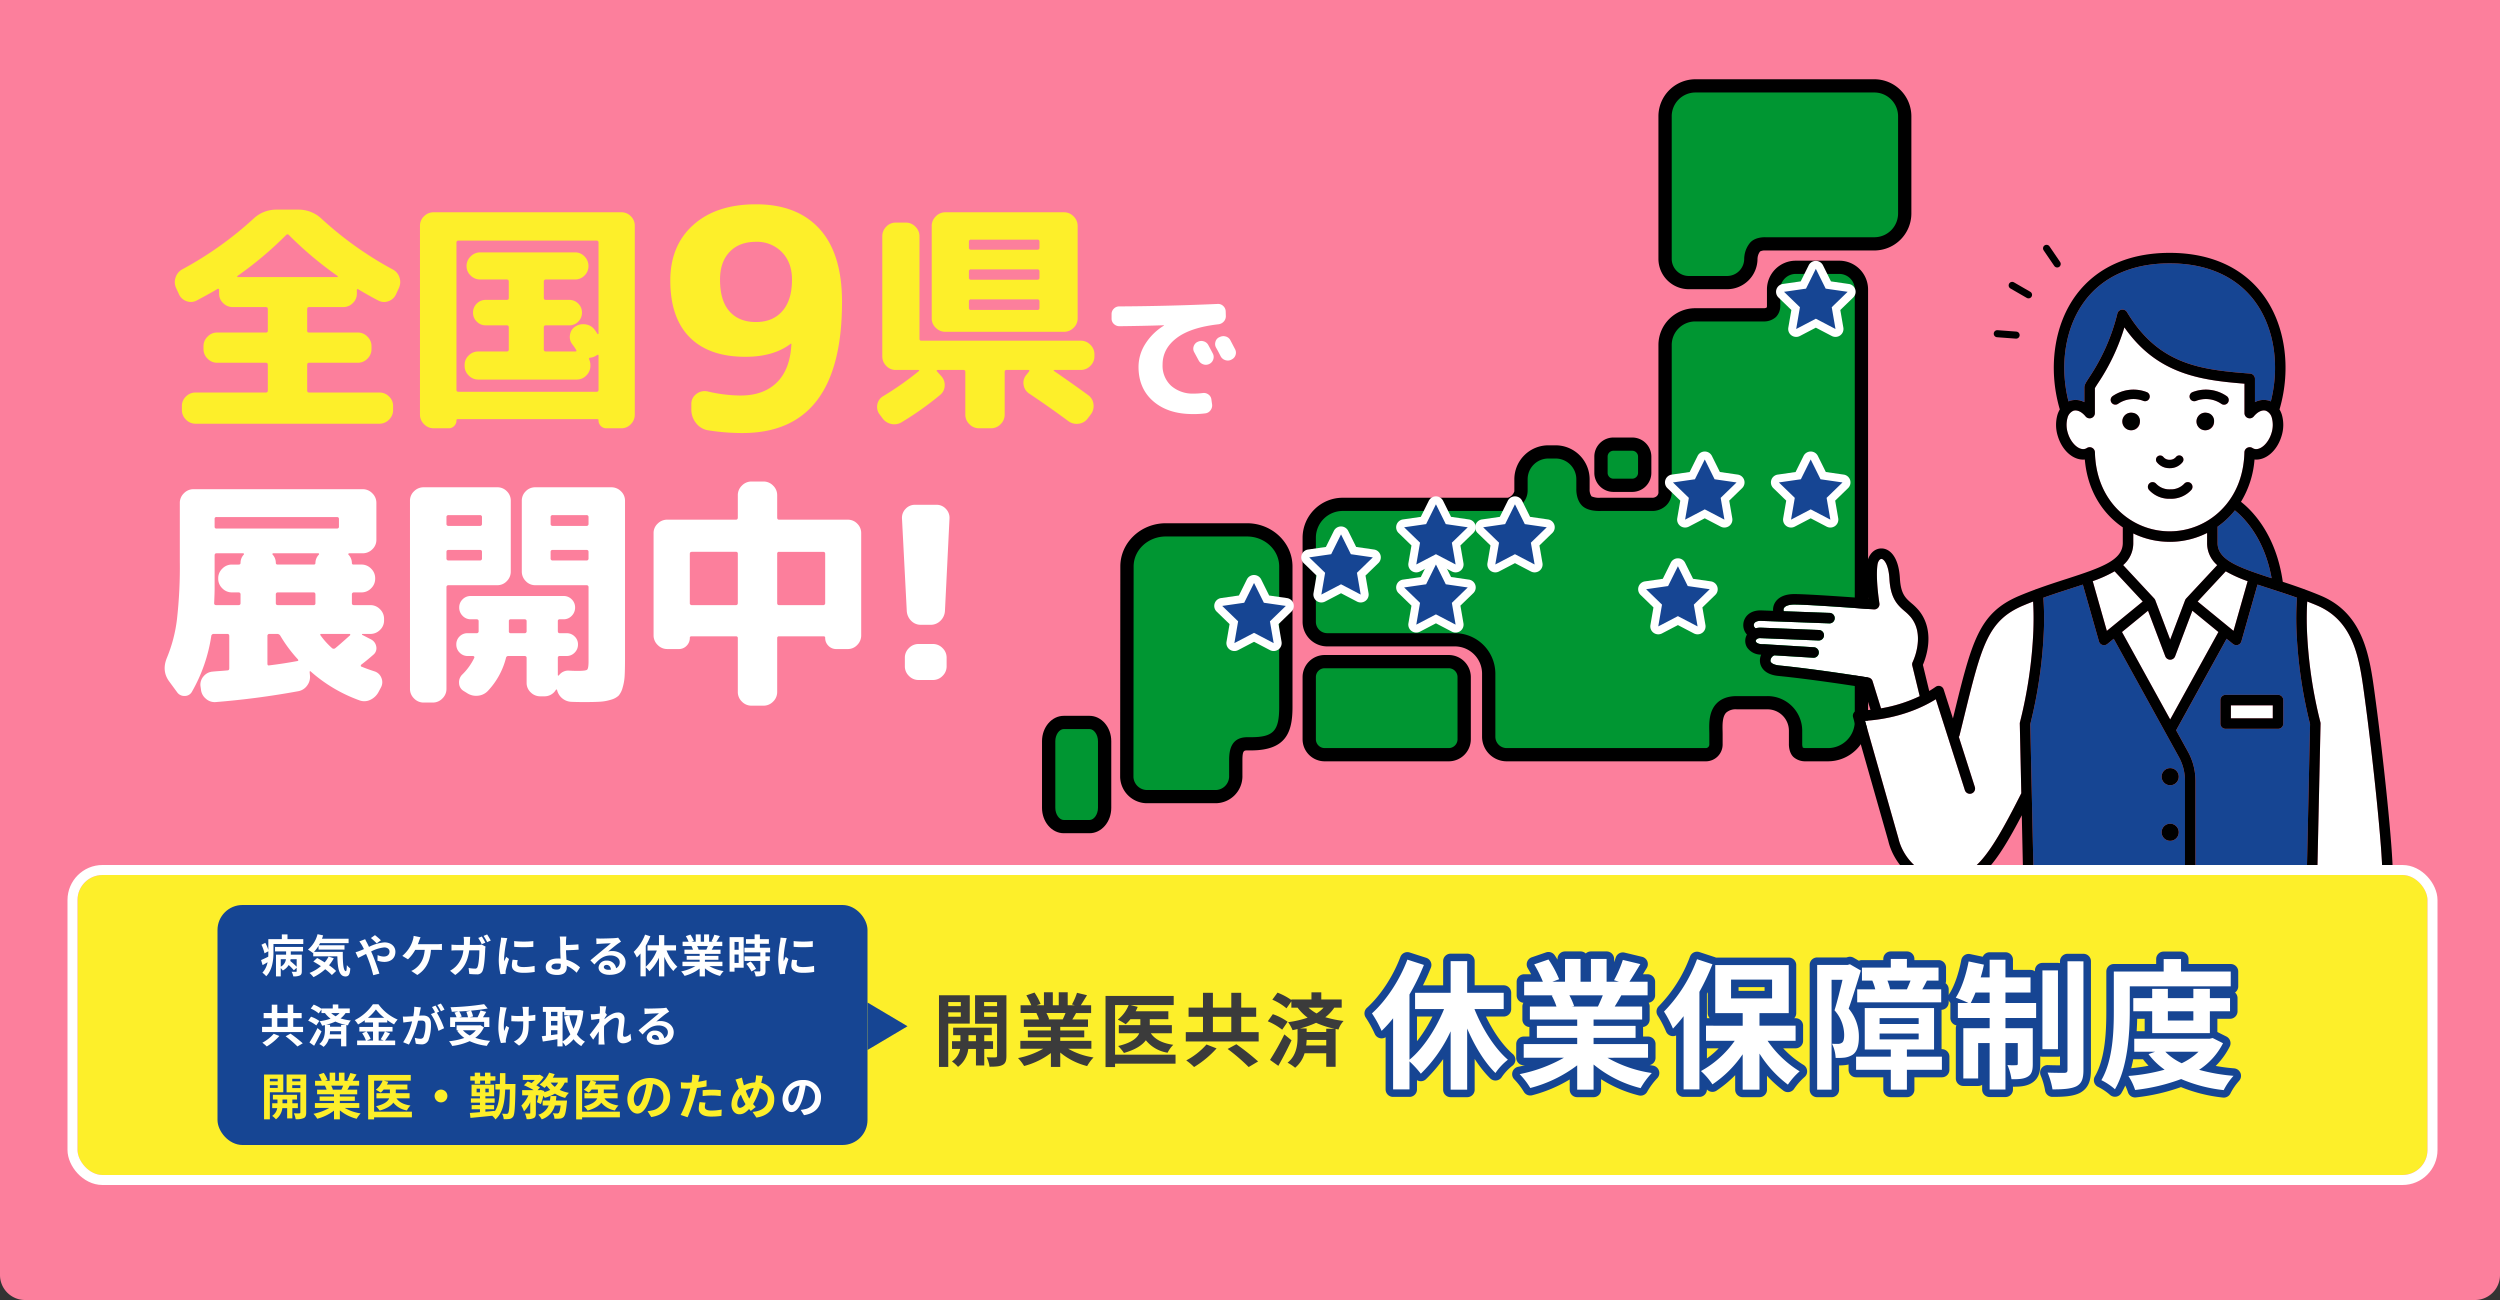 <svg id="スライド04_PC" xmlns="http://www.w3.org/2000/svg" xmlns:xlink="http://www.w3.org/1999/xlink" width="1000" height="520" viewBox="0 0 1000 520">
  <rect x="0" y="0" width="1000" height="520" fill="#333333" stroke="none"/>
  <defs>
    <clipPath id="clip-path">
      <rect id="長方形_3128" data-name="長方形 3128" width="347.747" height="301.586" fill="none"/>
    </clipPath>
    <clipPath id="clip-path-2">
      <rect id="長方形_3158" data-name="長方形 3158" width="270" height="270" transform="translate(-0.382 0)" fill="none"/>
    </clipPath>
  </defs>
  <path id="長方形_3117" data-name="長方形 3117" d="M0,0H1000a0,0,0,0,1,0,0V510a10,10,0,0,1-10,10H10A10,10,0,0,1,0,510V0A0,0,0,0,1,0,0Z" fill="#fc7f9c"/>
  <g id="グループ_69717" data-name="グループ 69717" transform="translate(0 26)">
    <g id="グループ_3394" data-name="グループ 3394" transform="translate(-202 -121)">
      <g id="グループ_69716" data-name="グループ 69716" transform="translate(0 37)">
        <path id="パス_5295" data-name="パス 5295" d="M4.608-44.256l-1.152-2.5a5.619,5.619,0,0,1-.192-4.32,5.634,5.634,0,0,1,2.784-3.264A141.191,141.191,0,0,0,34.368-74.5a13.242,13.242,0,0,1,9.312-3.648h8.64A13.391,13.391,0,0,1,61.728-74.4a141.191,141.191,0,0,0,28.32,20.16,5.449,5.449,0,0,1,2.736,3.216,5.658,5.658,0,0,1-.24,4.272l-1.152,2.5a5.1,5.1,0,0,1-3.024,2.736,4.936,4.936,0,0,1-3.984-.24q-3.552-1.824-8.064-4.512-.576-.384-.576.48v1.248a5.1,5.1,0,0,1-1.632,3.792,5.333,5.333,0,0,1-3.84,1.584H56.64q-.768,0-.768.864v8.544a.679.679,0,0,0,.768.768H76.128a5.255,5.255,0,0,1,3.84,1.632A5.255,5.255,0,0,1,81.6-23.52v1.152a5.255,5.255,0,0,1-1.632,3.84,5.255,5.255,0,0,1-3.84,1.632H56.64q-.768,0-.768.864V-5.856q0,.864.768.864H84.768a5.333,5.333,0,0,1,3.84,1.584A5.1,5.1,0,0,1,90.24.384V2.016a5.255,5.255,0,0,1-1.632,3.84,5.255,5.255,0,0,1-3.84,1.632H11.232a5.255,5.255,0,0,1-3.84-1.632A5.255,5.255,0,0,1,5.76,2.016V.384A5.1,5.1,0,0,1,7.392-3.408a5.333,5.333,0,0,1,3.84-1.584H39.36q.768,0,.768-.864V-16.032q0-.864-.768-.864H19.872a5.255,5.255,0,0,1-3.84-1.632,5.255,5.255,0,0,1-1.632-3.84V-23.52a5.255,5.255,0,0,1,1.632-3.84,5.255,5.255,0,0,1,3.84-1.632H39.36a.679.679,0,0,0,.768-.768V-38.3q0-.864-.768-.864H26.112a5.333,5.333,0,0,1-3.84-1.584,5.1,5.1,0,0,1-1.632-3.792V-46.08a.415.415,0,0,0-.192-.336.344.344,0,0,0-.384-.048q-2.688,1.632-8.448,4.7a4.936,4.936,0,0,1-3.984.24A5.1,5.1,0,0,1,4.608-44.256ZM47.424-67.968a144.03,144.03,0,0,1-19.392,16.32.233.233,0,0,0-.144.288.227.227,0,0,0,.24.192H67.872a.227.227,0,0,0,.24-.192.233.233,0,0,0-.144-.288,144.03,144.03,0,0,1-19.392-16.32A.72.72,0,0,0,47.424-67.968Zm59.04,77.28a5.255,5.255,0,0,1-3.84-1.632,5.255,5.255,0,0,1-1.632-3.84V-71.712a5.1,5.1,0,0,1,1.632-3.792,5.333,5.333,0,0,1,3.84-1.584h75.072a5.174,5.174,0,0,1,3.792,1.584,5.174,5.174,0,0,1,1.584,3.792V3.84a5.333,5.333,0,0,1-1.584,3.84,5.1,5.1,0,0,1-3.792,1.632h-6.048a2.952,2.952,0,0,1-2.16-.912,3.064,3.064,0,0,1-.912-2.256.424.424,0,0,0-.48-.48H116.064a.424.424,0,0,0-.48.48,3.064,3.064,0,0,1-.912,2.256,2.952,2.952,0,0,1-2.16.912Zm9.12-74.208V-6.048q0,.768.864.768h55.1q.864,0,.864-.768V-19.68q0-.672-.576-.288l-.192.1a1.117,1.117,0,0,0-.288.192,6.117,6.117,0,0,1-2.3.768q-.576,0-.384.672a5.736,5.736,0,0,1,.48,2.208v.384a5.255,5.255,0,0,1-1.632,3.84,5.255,5.255,0,0,1-3.84,1.632H124.32a5.255,5.255,0,0,1-3.84-1.632,5.255,5.255,0,0,1-1.632-3.84v-.384a5.1,5.1,0,0,1,1.632-3.792,5.333,5.333,0,0,1,3.84-1.584h11.328a.764.764,0,0,0,.864-.864v-8.736a.764.764,0,0,0-.864-.864H127.3a4.9,4.9,0,0,1-3.6-1.488,4.9,4.9,0,0,1-1.488-3.6,4.9,4.9,0,0,1,1.488-3.6,4.9,4.9,0,0,1,3.6-1.488h8.352q.864,0,.864-.768v-6.528a.764.764,0,0,0-.864-.864h-10.56a5.333,5.333,0,0,1-3.84-1.584,5.1,5.1,0,0,1-1.632-3.792,5.255,5.255,0,0,1,1.632-3.84,5.255,5.255,0,0,1,3.84-1.632h37.92a5.1,5.1,0,0,1,3.792,1.632,5.333,5.333,0,0,1,1.584,3.84,5.174,5.174,0,0,1-1.584,3.792,5.174,5.174,0,0,1-3.792,1.584H151.392a.764.764,0,0,0-.864.864v6.528q0,.768.864.768H160.7a4.9,4.9,0,0,1,3.6,1.488,4.9,4.9,0,0,1,1.488,3.6,4.9,4.9,0,0,1-1.488,3.6,4.9,4.9,0,0,1-3.6,1.488h-9.312a.764.764,0,0,0-.864.864v8.736a.764.764,0,0,0,.864.864H163.1q.768,0,.288-.768a23.841,23.841,0,0,0-1.536-2.208,4.77,4.77,0,0,1-.816-3.888,4.572,4.572,0,0,1,2.256-3.216,5.751,5.751,0,0,1,4.176-.72,5.274,5.274,0,0,1,3.5,2.256,13.776,13.776,0,0,1,.96,1.44.233.233,0,0,0,.288.144.227.227,0,0,0,.192-.24V-64.9a.764.764,0,0,0-.864-.864h-55.1A.764.764,0,0,0,115.584-64.9Z" transform="translate(269 220)" fill="#fdef2a" stroke="rgba(0,0,0,0)" stroke-width="1"/>
        <path id="パス_5294" data-name="パス 5294" d="M39.406-75.274q-6.71,0-10.553,4.026t-3.843,11.1q0,8.418,3.782,12.688t10.614,4.27q6.71,0,10.553-4.392T53.8-60.146q0-6.832-4.026-10.98A13.816,13.816,0,0,0,39.406-75.274ZM35.136-29.28q-14.518,0-22.265-7.808T5.124-59.78q0-14.03,9.211-22.265T39.406-90.28q16.47,0,25.437,9.882T73.81-51.24q0,52.46-39.894,52.46A87.528,87.528,0,0,1,20.252.122a7.563,7.563,0,0,1-4.819-2.867,8.487,8.487,0,0,1-1.891-5.429v-2.2a4.819,4.819,0,0,1,2.074-4.087,5.374,5.374,0,0,1,4.636-.915,58.385,58.385,0,0,0,12.932,1.586q9.272,0,14.579-5.246t5.8-15.372a.108.108,0,0,0-.122-.122h-.122Q46.482-29.28,35.136-29.28Z" transform="translate(465 230)" fill="#fdef2a" stroke="rgba(0,0,0,0)" stroke-width="1"/>
        <path id="パス_5293" data-name="パス 5293" d="M79.584-77.088a5.255,5.255,0,0,1,3.84,1.632,5.255,5.255,0,0,1,1.632,3.84v36.96a5.1,5.1,0,0,1-1.632,3.792,5.333,5.333,0,0,1-3.84,1.584H32.16a5.333,5.333,0,0,1-3.84-1.584,5.1,5.1,0,0,1-1.632-3.792v-36.96a5.255,5.255,0,0,1,1.632-3.84,5.255,5.255,0,0,1,3.84-1.632ZM69.792-38.88v-2.5a.764.764,0,0,0-.864-.864h-26.5a.764.764,0,0,0-.864.864v2.5a.764.764,0,0,0,.864.864h26.5A.764.764,0,0,0,69.792-38.88Zm0-12.1v-2.4a.764.764,0,0,0-.864-.864h-26.5a.764.764,0,0,0-.864.864v2.4a.764.764,0,0,0,.864.864h26.5A.764.764,0,0,0,69.792-50.976Zm0-12v-2.3a.764.764,0,0,0-.864-.864h-26.5a.764.764,0,0,0-.864.864v2.3a.764.764,0,0,0,.864.864h26.5A.764.764,0,0,0,69.792-62.976ZM6.912,5.184,5.76,3.648A4.955,4.955,0,0,1,4.944-.288,4.8,4.8,0,0,1,7.3-3.552,123.031,123.031,0,0,0,21.5-13.536q.48-.48-.288-.48H12.288A5.1,5.1,0,0,1,8.5-15.648a5.333,5.333,0,0,1-1.584-3.84v-48A5.333,5.333,0,0,1,8.5-71.328a5.1,5.1,0,0,1,3.792-1.632H16.32a5.255,5.255,0,0,1,3.84,1.632,5.255,5.255,0,0,1,1.632,3.84V-26.5a.679.679,0,0,0,.768.768H86.3a5.255,5.255,0,0,1,3.84,1.632,5.255,5.255,0,0,1,1.632,3.84v.768a5.255,5.255,0,0,1-1.632,3.84,5.255,5.255,0,0,1-3.84,1.632H75.744a.222.222,0,0,0-.24.144.217.217,0,0,0,.048.24q7.584,5.184,13.728,9.7a5.1,5.1,0,0,1,2.112,3.6,5.472,5.472,0,0,1-1.056,4.08L89.088,5.376A5.134,5.134,0,0,1,85.44,7.488a5.552,5.552,0,0,1-4.128-1.056Q73.536.672,65.76-4.512a4.991,4.991,0,0,1-2.3-3.456,4.8,4.8,0,0,1,.96-3.936l1.152-1.44q.48-.672-.288-.672H56.64a.679.679,0,0,0-.768.768V3.84A5.255,5.255,0,0,1,54.24,7.68,5.255,5.255,0,0,1,50.4,9.312H45.6A5.255,5.255,0,0,1,41.76,7.68a5.255,5.255,0,0,1-1.632-3.84V-13.248a.679.679,0,0,0-.768-.768H28.992a.308.308,0,0,0-.288.192.314.314,0,0,0,.1.384l1.632,1.824a5.138,5.138,0,0,1,1.44,3.888,4.883,4.883,0,0,1-1.824,3.7A124.987,124.987,0,0,1,14.784,6.816a5.621,5.621,0,0,1-4.272.768A5.706,5.706,0,0,1,6.912,5.184Z" transform="translate(548 220)" fill="#fdef2a" stroke="rgba(0,0,0,0)" stroke-width="1"/>
        <path id="パス_5292" data-name="パス 5292" d="M38.06-25.245a3.089,3.089,0,0,1,2.42-.22,3.021,3.021,0,0,1,1.87,1.54q.605,1.1,1.815,3.41a2.951,2.951,0,0,1,.11,2.365,3.021,3.021,0,0,1-1.6,1.76,3.09,3.09,0,0,1-2.42.11,3.234,3.234,0,0,1-1.815-1.595q-.275-.495-1.76-3.245a2.828,2.828,0,0,1-.22-2.31A3.017,3.017,0,0,1,38-25.245Zm13.09-.66q1.815,3.465,1.87,3.575a2.891,2.891,0,0,1,.192,2.365,2.92,2.92,0,0,1-1.567,1.76l-.165.11a3.094,3.094,0,0,1-2.393.137,3.122,3.122,0,0,1-1.842-1.567q-.275-.55-.88-1.7t-.935-1.7a3.023,3.023,0,0,1-.248-2.365,2.741,2.741,0,0,1,1.513-1.815l.165-.055a3.176,3.176,0,0,1,2.42-.247A2.924,2.924,0,0,1,51.15-25.9ZM6.82-31.515a3.172,3.172,0,0,1-2.255-.88,2.9,2.9,0,0,1-.935-2.2v-1.76a2.964,2.964,0,0,1,.908-2.173,2.964,2.964,0,0,1,2.172-.908q19.8-.11,39.38-.99a2.908,2.908,0,0,1,2.2.825,3.026,3.026,0,0,1,.99,2.145l.055,1.76a3.121,3.121,0,0,1-.8,2.282,3.36,3.36,0,0,1-2.173,1.128Q35.2-31.02,29.618-26.757T24.035-16.17a10.878,10.878,0,0,0,3.438,8.5,13.055,13.055,0,0,0,9.1,3.108,27.49,27.49,0,0,0,3.52-.22,3.065,3.065,0,0,1,2.283.577A2.84,2.84,0,0,1,43.56-2.2l.275,1.925A3.205,3.205,0,0,1,43.2,2.118a3,3,0,0,1-2.118,1.237,36.98,36.98,0,0,1-4.95.275q-9.9,0-15.813-5.115T14.41-15.29a17.1,17.1,0,0,1,2.667-9.075,22.914,22.914,0,0,1,7.453-7.37q.055,0,.055-.11a.049.049,0,0,0-.055-.055Q16.5-31.625,6.82-31.515Z" transform="translate(643 220)" fill="#fff" stroke="rgba(0,0,0,0)" stroke-width="1"/>
        <path id="パス_5296" data-name="パス 5296" d="M7.776,4.8,4.608.48Q1.632-3.648,3.744-8.832a58.562,58.562,0,0,0,4.032-15.36A186.351,186.351,0,0,0,8.928-47.616V-70.848a5.255,5.255,0,0,1,1.632-3.84A5.255,5.255,0,0,1,14.4-76.32H82.08a5.255,5.255,0,0,1,3.84,1.632,5.255,5.255,0,0,1,1.632,3.84v14.784a5.1,5.1,0,0,1-1.632,3.792,5.333,5.333,0,0,1-3.84,1.584H76.7a.415.415,0,0,0-.336.192.266.266,0,0,0,.048.384,4.889,4.889,0,0,1,1.344,3.264.594.594,0,0,0,.672.672H81.6a5.255,5.255,0,0,1,3.84,1.632,5.255,5.255,0,0,1,1.632,3.84v.192a5.255,5.255,0,0,1-1.632,3.84A5.255,5.255,0,0,1,81.6-35.04H78.624a.764.764,0,0,0-.864.864v3.456q0,.768.864.768h6.528a5.255,5.255,0,0,1,3.84,1.632,5.255,5.255,0,0,1,1.632,3.84v.672a5.1,5.1,0,0,1-1.632,3.792,5.333,5.333,0,0,1-3.84,1.584H81.984q-.192,0-.192.144a.326.326,0,0,0,.1.24l3.552,1.824a3.924,3.924,0,0,1,2.064,2.88,3.336,3.336,0,0,1-1.2,3.264q-2.4,2.112-4.8,3.936a.6.6,0,0,0-.192.432.344.344,0,0,0,.192.336q2.592,1.056,5.28,1.92a4.316,4.316,0,0,1,2.784,2.64,4.376,4.376,0,0,1-.192,3.792L88.416,4.8a7.158,7.158,0,0,1-3.264,3.12,5.485,5.485,0,0,1-4.32.24A60.1,60.1,0,0,1,61.344-3.36q-.48-.48-.48.288l.1,1.056a5.748,5.748,0,0,1-1.1,4.224,5.534,5.534,0,0,1-3.7,2.3,328.9,328.9,0,0,1-32.832,4.32,5.2,5.2,0,0,1-3.984-1.344,5.43,5.43,0,0,1-1.968-3.744L17.184,2.4a5.075,5.075,0,0,1,1.248-3.888A5.229,5.229,0,0,1,22.08-3.36q.96-.1,2.928-.24t2.928-.24q.768,0,.768-.864V-17.568q0-.864-.768-.864H22.464a.938.938,0,0,0-.96.864,63.813,63.813,0,0,1-7.68,22.176A3.238,3.238,0,0,1,10.9,6.384,3.512,3.512,0,0,1,7.776,4.8ZM55.968-7.584q.576-.1.192-.672a56.2,56.2,0,0,1-7.008-9.408,1.431,1.431,0,0,0-1.248-.768H44.832a.764.764,0,0,0-.864.864v11.04q0,.864.768.672Q50.3-6.528,55.968-7.584Zm7.2-23.136v-3.456q0-.864-.768-.864H48.192a.764.764,0,0,0-.864.864v3.456q0,.768.864.768H62.4A.679.679,0,0,0,63.168-30.72ZM76.8-18.432H65.568q-.768,0-.288.672a31.137,31.137,0,0,0,4.512,4.992,1.021,1.021,0,0,0,1.248.1q1.344-1.056,5.952-5.184a.314.314,0,0,0,.1-.384A.308.308,0,0,0,76.8-18.432ZM63.168-46.848a4.889,4.889,0,0,1,1.344-3.264.314.314,0,0,0,.1-.384.308.308,0,0,0-.288-.192H46.272a.308.308,0,0,0-.288.192.314.314,0,0,0,.1.384,4.849,4.849,0,0,1,1.248,3.264q0,.672.768.672H62.5A.594.594,0,0,0,63.168-46.848ZM22.848-64.416v3.072a.679.679,0,0,0,.768.768h48.1q.864,0,.864-.768v-3.072q0-.768-.864-.768h-48.1A.679.679,0,0,0,22.848-64.416Zm0,14.592v13.248q0,2.016-.192,5.856,0,.768.864.768h8.832q.864,0,.864-.768v-3.456a.764.764,0,0,0-.864-.864H29.76a5.255,5.255,0,0,1-3.84-1.632,5.255,5.255,0,0,1-1.632-3.84V-40.7a5.255,5.255,0,0,1,1.632-3.84,5.255,5.255,0,0,1,3.84-1.632h2.688q.768,0,.768-.672a4.849,4.849,0,0,1,1.248-3.264.314.314,0,0,0,.1-.384.308.308,0,0,0-.288-.192H23.616Q22.848-50.688,22.848-49.824ZM106.464,9.024a5.255,5.255,0,0,1-3.84-1.632,5.255,5.255,0,0,1-1.632-3.84V-71.712a5.1,5.1,0,0,1,1.632-3.792,5.333,5.333,0,0,1,3.84-1.584h29.472a5.174,5.174,0,0,1,3.792,1.584,5.174,5.174,0,0,1,1.584,3.792v28.32a5.333,5.333,0,0,1-1.584,3.84,5.1,5.1,0,0,1-3.792,1.632H116.448a.764.764,0,0,0-.864.864V3.552a5.255,5.255,0,0,1-1.632,3.84,5.255,5.255,0,0,1-3.84,1.632Zm9.12-74.112V-62.5a.764.764,0,0,0,.864.864h12.48a.764.764,0,0,0,.864-.864v-2.592a.764.764,0,0,0-.864-.864h-12.48A.764.764,0,0,0,115.584-65.088Zm0,13.824v2.592a.764.764,0,0,0,.864.864h12.48a.764.764,0,0,0,.864-.864v-2.592q0-.768-.864-.768h-12.48Q115.584-52.032,115.584-51.264ZM153.12,6.528a5.333,5.333,0,0,1-3.84-1.584,5.1,5.1,0,0,1-1.632-3.792V-8.832q0-.768-.864-.768h-6.432a.907.907,0,0,0-.96.768,30,30,0,0,1-7.2,13.152,6.221,6.221,0,0,1-4.032,1.968,6.56,6.56,0,0,1-4.416-1.1L122.5,4.416a3.761,3.761,0,0,1-1.872-3.12,4.313,4.313,0,0,1,1.3-3.5,23.3,23.3,0,0,0,4.8-6.72.435.435,0,0,0-.1-.48.651.651,0,0,0-.48-.192h-2.112a4.334,4.334,0,0,1-3.168-1.344,4.444,4.444,0,0,1-1.344-3.264,4.367,4.367,0,0,1,1.3-3.216,4.367,4.367,0,0,1,3.216-1.3h3.552a.764.764,0,0,0,.864-.864V-23.52q0-.768-.864-.768h-2.3a4.368,4.368,0,0,1-3.264-1.392,4.6,4.6,0,0,1-1.344-3.312,4.444,4.444,0,0,1,1.344-3.264A4.444,4.444,0,0,1,125.28-33.6h37.152a4.444,4.444,0,0,1,3.264,1.344,4.444,4.444,0,0,1,1.344,3.264A4.6,4.6,0,0,1,165.7-25.68a4.368,4.368,0,0,1-3.264,1.392H160.9a.679.679,0,0,0-.768.768v3.936q0,.864.768.864h2.784a4.413,4.413,0,0,1,3.168,1.3,4.287,4.287,0,0,1,1.344,3.216,4.444,4.444,0,0,1-1.344,3.264A4.334,4.334,0,0,1,163.68-9.6H160.9a.679.679,0,0,0-.768.768v6.816a.227.227,0,0,0,.192.24.233.233,0,0,0,.288-.144,4.6,4.6,0,0,1,4.128-1.824q1.632.1,3.36.1,3.168,0,3.744-.48t.576-3.36V-37.056a.764.764,0,0,0-.864-.864H151.1a5.1,5.1,0,0,1-3.792-1.632,5.333,5.333,0,0,1-1.584-3.84v-28.32a5.174,5.174,0,0,1,1.584-3.792,5.174,5.174,0,0,1,3.792-1.584h30.432a5.333,5.333,0,0,1,3.84,1.584,5.1,5.1,0,0,1,1.632,3.792V-8.544q0,4.416-.144,6.912a20.076,20.076,0,0,1-.816,4.7,8.053,8.053,0,0,1-1.584,3.168,7.149,7.149,0,0,1-3.024,1.632,18.265,18.265,0,0,1-4.416.816q-2.3.144-6.432.144-2.784,0-5.088-.1a6.127,6.127,0,0,1-5.664-4.7.437.437,0,0,0-.24-.24q-.144-.048-.24.144a5.235,5.235,0,0,1-4.7,2.592Zm4.128-71.616V-62.5a.764.764,0,0,0,.864.864h13.44a.764.764,0,0,0,.864-.864v-2.592a.764.764,0,0,0-.864-.864h-13.44A.764.764,0,0,0,157.248-65.088Zm14.3,17.28a.764.764,0,0,0,.864-.864v-2.592q0-.768-.864-.768h-13.44q-.864,0-.864.768v2.592a.764.764,0,0,0,.864.864ZM146.784-18.72a.764.764,0,0,0,.864-.864V-23.52q0-.768-.864-.768h-5.472a.679.679,0,0,0-.768.768v4.032a.679.679,0,0,0,.768.768Zm57.12,6.336a5.255,5.255,0,0,1-3.84-1.632,5.255,5.255,0,0,1-1.632-3.84v-40.9a5.1,5.1,0,0,1,1.632-3.792,5.333,5.333,0,0,1,3.84-1.584H231.36q.768,0,.768-.864V-73.92a5.255,5.255,0,0,1,1.632-3.84,5.255,5.255,0,0,1,3.84-1.632h4.8a5.255,5.255,0,0,1,3.84,1.632,5.255,5.255,0,0,1,1.632,3.84v8.928q0,.864.768.864H276.1a5.174,5.174,0,0,1,3.792,1.584,5.174,5.174,0,0,1,1.584,3.792v40.9a5.333,5.333,0,0,1-1.584,3.84,5.1,5.1,0,0,1-3.792,1.632h-4.608a4.253,4.253,0,0,1-3.12-1.3,4.367,4.367,0,0,1-1.3-3.216q0-.576-.672-.576H248.64a.679.679,0,0,0-.768.768V4.8a5.255,5.255,0,0,1-1.632,3.84,5.255,5.255,0,0,1-3.84,1.632h-4.8a5.255,5.255,0,0,1-3.84-1.632,5.255,5.255,0,0,1-1.632-3.84V-16.7a.679.679,0,0,0-.768-.768H213.6q-.672,0-.672.576a4.367,4.367,0,0,1-1.3,3.216,4.253,4.253,0,0,1-3.12,1.3Zm62.3-38.88H248.64a.679.679,0,0,0-.768.768v19.68q0,.864.768.864h17.568a.764.764,0,0,0,.864-.864V-50.5Q267.072-51.264,266.208-51.264Zm-53.28.768v19.68a.764.764,0,0,0,.864.864H231.36q.768,0,.768-.864V-50.5a.679.679,0,0,0-.768-.768H213.792Q212.928-51.264,212.928-50.5ZM305.376-22.08a5.286,5.286,0,0,1-3.888-1.584,6.031,6.031,0,0,1-1.776-3.888l-1.92-37.056a5.076,5.076,0,0,1,1.44-3.84,4.947,4.947,0,0,1,3.744-1.632h8.64a4.947,4.947,0,0,1,3.744,1.632,5.076,5.076,0,0,1,1.44,3.84l-1.824,37.056a5.931,5.931,0,0,1-1.824,3.888,5.447,5.447,0,0,1-3.936,1.584Zm4.8,7.68a5.255,5.255,0,0,1,3.84,1.632,5.255,5.255,0,0,1,1.632,3.84v3.456a5.255,5.255,0,0,1-1.632,3.84A5.255,5.255,0,0,1,310.176,0h-5.76a5.255,5.255,0,0,1-3.84-1.632,5.255,5.255,0,0,1-1.632-3.84V-8.928a5.255,5.255,0,0,1,1.632-3.84,5.255,5.255,0,0,1,3.84-1.632Z" transform="translate(265 330)" fill="#fff" stroke="rgba(0,0,0,0)" stroke-width="1"/>
      </g>
    </g>
  </g>
  <g id="グループ_69913" data-name="グループ 69913" transform="translate(-110.901 -3)">
    <g id="グループ_3397" data-name="グループ 3397" transform="translate(527.708 34.706)">
      <g id="グループ_3396" data-name="グループ 3396" clip-path="url(#clip-path)">
        <path id="パス_3967" data-name="パス 3967" d="M317.945,2.5h-71.5a12.184,12.184,0,0,0-12.18,12.115V71.71a9.533,9.533,0,0,0,9.53,9.479h15.251a9.533,9.533,0,0,0,9.53-9.479,5.666,5.666,0,0,1,.069-.89,7.635,7.635,0,0,1,1.689-3.909c1.283-1.347,4.063-1.221,4.063-1.221h43.551a12.184,12.184,0,0,0,12.18-12.116V14.615A12.183,12.183,0,0,0,317.945,2.5" transform="translate(14.962 0.145)" fill="#009632"/>
        <path id="パス_3968" data-name="パス 3968" d="M259.2,83.98H243.951a12.169,12.169,0,0,1-12.189-12.124V14.762A14.818,14.818,0,0,1,246.6,0h71.5a14.818,14.818,0,0,1,14.84,14.762V53.719A14.818,14.818,0,0,1,318.1,68.481H274.553c-.04,0-.08,0-.12,0a4.186,4.186,0,0,0-2.016.4,5.029,5.029,0,0,0-.987,2.492,3.086,3.086,0,0,0-.037.484A12.17,12.17,0,0,1,259.2,83.98M246.6,5.291a9.506,9.506,0,0,0-9.521,9.471V71.857a6.859,6.859,0,0,0,6.869,6.833H259.2a6.86,6.86,0,0,0,6.87-6.833,8.46,8.46,0,0,1,.1-1.3,10.224,10.224,0,0,1,2.386-5.317c1.955-2.054,5.246-2.073,6.045-2.047h43.5a9.506,9.506,0,0,0,9.521-9.471V14.762A9.506,9.506,0,0,0,318.1,5.291Z" transform="translate(14.802 0)"/>
        <path id="パス_3969" data-name="パス 3969" d="M18.826,243.119H8.554c-3.33,0-6.054,3.372-6.054,7.494V277.3c0,4.121,2.725,7.493,6.054,7.493H18.826c3.33,0,6.054-3.373,6.054-7.493V250.613c0-4.122-2.725-7.494-6.054-7.494" transform="translate(0.16 14.148)" fill="#009632"/>
        <path id="パス_3970" data-name="パス 3970" d="M18.985,287.583H8.714c-4.805,0-8.714-4.548-8.714-10.14V250.759c0-5.592,3.909-10.14,8.714-10.14H18.985c4.805,0,8.715,4.548,8.715,10.14v26.684c0,5.591-3.91,10.14-8.715,10.14M8.714,245.91c-1.809,0-3.395,2.266-3.395,4.849v26.684c0,2.583,1.586,4.849,3.395,4.849H18.985c1.809,0,3.4-2.266,3.4-4.849V250.759c0-2.583-1.587-4.849-3.4-4.849Z" transform="translate(0 14.003)"/>
        <path id="パス_3971" data-name="パス 3971" d="M156.251,220.133H106.665a6.2,6.2,0,0,0-6.2,6.165v24.9a6.2,6.2,0,0,0,6.2,6.165h49.586a6.2,6.2,0,0,0,6.2-6.165V226.3a6.2,6.2,0,0,0-6.2-6.165" transform="translate(6.417 12.811)" fill="#009632"/>
        <path id="パス_3972" data-name="パス 3972" d="M156.41,260.158H106.825a8.844,8.844,0,0,1-8.858-8.812v-24.9a8.844,8.844,0,0,1,8.858-8.811H156.41a8.845,8.845,0,0,1,8.859,8.811v24.9a8.845,8.845,0,0,1-8.859,8.812m-49.585-37.234a3.533,3.533,0,0,0-3.538,3.52v24.9a3.534,3.534,0,0,0,3.538,3.521H156.41a3.535,3.535,0,0,0,3.539-3.521v-24.9a3.534,3.534,0,0,0-3.539-3.52Z" transform="translate(6.257 12.665)"/>
        <path id="パス_3973" data-name="パス 3973" d="M312.475,71.082h-17.4a8.866,8.866,0,0,0-8.863,8.817v6.684a3.526,3.526,0,0,1-.969,2.524,4.642,4.642,0,0,1-3.037.985H254.893a12.088,12.088,0,0,0-12.086,12.021v58.835a4.644,4.644,0,0,1-1.437,3.52,5.336,5.336,0,0,1-3.9,1.43H217.111s-4.061.215-5.61-1.327c-1.677-1.668-1.532-4.823-1.532-4.823V155.84a10.98,10.98,0,0,0-10.977-10.918h-2.839a10.98,10.98,0,0,0-10.977,10.918v4.776a5.022,5.022,0,0,1-1.756,3.532,5.1,5.1,0,0,1-3.565,1.748H113.88a13.416,13.416,0,0,0-13.413,13.342V212.9a7.2,7.2,0,0,0,7.215,7.176h51a13.582,13.582,0,0,1,13.578,13.507v25.285a7.2,7.2,0,0,0,7.215,7.177h79.609a4.072,4.072,0,0,0,4.083-4.061v-4.145c0-4.122-1.135-12.587,8.322-12.587h12.27A11.238,11.238,0,0,1,295,256.422v5.333s-.066,2.241.994,3.294a4.774,4.774,0,0,0,3.063.992h8.874A13.417,13.417,0,0,0,321.338,252.7V79.9a8.866,8.866,0,0,0-8.863-8.817" transform="translate(6.417 4.137)" fill="#009632"/>
        <path id="パス_3974" data-name="パス 3974" d="M299.063,268.833a7.1,7.1,0,0,1-4.794-1.768c-1.78-1.769-1.788-4.676-1.771-5.241v-5.256a8.561,8.561,0,0,0-8.575-8.529h-12.27a5.782,5.782,0,0,0-4.226,1.3c-1.587,1.616-1.512,4.939-1.456,7.364.011.457.02.886.02,1.278v4.145a6.731,6.731,0,0,1-6.743,6.706H179.638a9.859,9.859,0,0,1-9.875-9.821V233.725a10.9,10.9,0,0,0-10.918-10.861h-51a9.86,9.86,0,0,1-9.875-9.822V179.383A16.049,16.049,0,0,1,114.041,163.4h65.973a.415.415,0,0,0,.082-.007s0,0,.011,0a3.952,3.952,0,0,0,2.56-2.535c0-.008,0-.006,0-.007,0-.019.005-.033.006-.044s0-.023,0-.039v-4.776a13.616,13.616,0,0,1,13.637-13.564h2.841a13.615,13.615,0,0,1,13.636,13.564v3.9q0,.06,0,.121a4.654,4.654,0,0,0,.756,2.833,7.736,7.736,0,0,0,3.595.556c.043,0,.093,0,.135,0h20.357c.079,0,.157,0,.235.01,0,0,0,0,.012,0a2.673,2.673,0,0,0,1.775-.663,2.2,2.2,0,0,0,.672-1.37,2.717,2.717,0,0,1-.015-.279V102.258A14.723,14.723,0,0,1,255.051,87.59h27.317a2.517,2.517,0,0,0,1.173-.223.923.923,0,0,0,.176-.536l0-6.787a11.505,11.505,0,0,1,11.524-11.461h17.4a11.505,11.505,0,0,1,11.524,11.461v172.8a16.048,16.048,0,0,1-16.073,15.986h-8.874l-.149,0m-27.411-26.086h12.27a13.873,13.873,0,0,1,13.894,13.82V261.9a3.54,3.54,0,0,0,.259,1.474,3.891,3.891,0,0,0,1.054.166h8.957a10.737,10.737,0,0,0,10.754-10.7V80.043a6.2,6.2,0,0,0-6.2-6.17h-17.4a6.194,6.194,0,0,0-6.2,6.17v6.644a6.193,6.193,0,0,1-1.748,4.435,7.138,7.138,0,0,1-5.023,1.758H255.051a9.412,9.412,0,0,0-9.425,9.377v58.756a7.336,7.336,0,0,1-2.216,5.469,8,8,0,0,1-5.864,2.2H217.337c-1.321.061-5.385.059-7.558-2.1-2.336-2.323-2.333-6.05-2.311-6.743v-3.856a8.3,8.3,0,0,0-8.316-8.273h-2.841a8.3,8.3,0,0,0-8.317,8.273v4.735a7.631,7.631,0,0,1-2.536,5.442,7.757,7.757,0,0,1-5.485,2.524H114.041a10.737,10.737,0,0,0-10.755,10.7v33.658a4.549,4.549,0,0,0,4.555,4.531h51a16.213,16.213,0,0,1,16.238,16.152V259.01a4.547,4.547,0,0,0,4.555,4.53h79.609a1.421,1.421,0,0,0,1.423-1.415V257.98c0-.354-.01-.744-.019-1.159-.072-3.176-.182-7.975,2.971-11.183,1.886-1.919,4.587-2.891,8.029-2.891" transform="translate(6.257 3.991)"/>
        <path id="パス_3975" data-name="パス 3975" d="M215.158,154.386h7.495a5,5,0,0,0,5-4.97v-6.523a5,5,0,0,0-5-4.97h-7.495a5,5,0,0,0-5,4.97v6.523a5,5,0,0,0,5,4.97" transform="translate(13.423 8.026)" fill="#009632"/>
        <path id="パス_3976" data-name="パス 3976" d="M222.813,157.177h-7.495a7.644,7.644,0,0,1-7.657-7.616v-6.523a7.645,7.645,0,0,1,7.657-7.616h7.495a7.645,7.645,0,0,1,7.657,7.616v6.523a7.644,7.644,0,0,1-7.657,7.616m-7.495-16.463a2.333,2.333,0,0,0-2.337,2.325v6.523a2.333,2.333,0,0,0,2.337,2.325h7.495a2.333,2.333,0,0,0,2.337-2.325v-6.523a2.333,2.333,0,0,0-2.337-2.325Z" transform="translate(13.263 7.881)"/>
        <path id="パス_3977" data-name="パス 3977" d="M79.939,170.324H47.5c-8.555,0-15.553,6.588-15.553,14.64l-.072,84.193a8.151,8.151,0,0,0,8.362,7.871H67.1a8.151,8.151,0,0,0,8.362-7.871v-6.71c0-5.569,1.831-6.546,4.64-6.546h1.372c11.02,0,14.014-4.294,14.014-14.639v-56.3c0-8.052-7-14.64-15.553-14.64" transform="translate(2.036 9.912)" fill="#009632"/>
        <path id="パス_3978" data-name="パス 3978" d="M67.264,279.818H40.4A10.79,10.79,0,0,1,29.375,269.3l.073-84.194c0-9.529,8.169-17.283,18.212-17.283H80.1c10.044,0,18.215,7.754,18.215,17.285v56.3c0,10.375-2.836,17.285-16.676,17.285H80.264c-1.317,0-1.979,0-1.979,3.9V269.3a10.79,10.79,0,0,1-11.022,10.516m-19.6-106.7c-7.111,0-12.894,5.38-12.894,11.994l-.072,84.2a5.486,5.486,0,0,0,5.7,5.223H67.264a5.485,5.485,0,0,0,5.7-5.225v-6.709c0-3.946.756-9.191,7.3-9.191h1.372c9.022,0,11.357-2.466,11.357-11.994v-56.3c0-6.614-5.785-11.994-12.9-11.994Z" transform="translate(1.876 9.767)"/>
        <path id="パス_3979" data-name="パス 3979" d="M299.669,97.4a1.6,1.6,0,0,1-.743-.182l-7.12-3.723-7.119,3.723a1.6,1.6,0,0,1-1.681-.122,1.584,1.584,0,0,1-.635-1.552l1.362-7.886-5.762-5.584a1.58,1.58,0,0,1-.4-1.628,1.6,1.6,0,0,1,1.288-1.08l7.96-1.15,3.561-7.175a1.6,1.6,0,0,1,2.861,0l3.561,7.175,7.96,1.15a1.6,1.6,0,0,1,1.288,1.08,1.581,1.581,0,0,1-.4,1.628l-5.761,5.584,1.362,7.886a1.583,1.583,0,0,1-.635,1.552,1.6,1.6,0,0,1-.938.3" transform="translate(17.723 4.083)" fill="#164593"/>
        <path id="パス_3980" data-name="パス 3980" d="M291.9,71.829l3.931,7.923,8.791,1.271-6.361,6.167,1.5,8.708L291.9,91.786,284.039,95.9l1.5-8.708-6.361-6.167,8.791-1.271Zm0-3.175a3.192,3.192,0,0,0-2.862,1.769l-3.188,6.426-7.13,1.031a3.17,3.17,0,0,0-1.769,5.415l5.16,5-1.218,7.063a3.165,3.165,0,0,0,1.269,3.1,3.209,3.209,0,0,0,3.362.242l6.377-3.335,6.377,3.335a3.209,3.209,0,0,0,3.362-.242,3.166,3.166,0,0,0,1.269-3.1L301.691,88.3l5.16-5a3.17,3.17,0,0,0-1.769-5.415l-7.13-1.031-3.188-6.426a3.192,3.192,0,0,0-2.862-1.769" transform="translate(17.627 3.995)" fill="#fff"/>
        <path id="パス_3981" data-name="パス 3981" d="M297.736,169.458a1.6,1.6,0,0,1-.743-.182l-7.121-3.723-7.119,3.723a1.6,1.6,0,0,1-1.681-.122,1.583,1.583,0,0,1-.635-1.551l1.361-7.887-5.761-5.584a1.586,1.586,0,0,1,.885-2.708l7.96-1.15,3.561-7.175a1.6,1.6,0,0,1,2.861,0l3.561,7.175,7.96,1.15a1.585,1.585,0,0,1,.884,2.708l-5.761,5.584,1.362,7.886a1.584,1.584,0,0,1-.635,1.552,1.6,1.6,0,0,1-.938.3" transform="translate(17.599 8.276)" fill="#164593"/>
        <path id="パス_3982" data-name="パス 3982" d="M289.97,143.89l3.931,7.923,8.791,1.271-6.361,6.167,1.5,8.708-7.862-4.111-7.862,4.111,1.5-8.708-6.361-6.167,8.791-1.271Zm0-3.175a3.192,3.192,0,0,0-2.862,1.769l-3.188,6.426-7.13,1.031a3.17,3.17,0,0,0-1.769,5.415l5.16,5-1.218,7.063a3.165,3.165,0,0,0,1.269,3.1,3.209,3.209,0,0,0,3.362.242l6.377-3.335,6.377,3.335a3.209,3.209,0,0,0,3.362-.242,3.167,3.167,0,0,0,1.269-3.1l-1.218-7.063,5.16-5a3.17,3.17,0,0,0-1.769-5.415l-7.13-1.031-3.188-6.426a3.192,3.192,0,0,0-2.862-1.769" transform="translate(17.504 8.189)" fill="#fff"/>
        <path id="パス_3983" data-name="パス 3983" d="M242.179,169.458a1.6,1.6,0,0,1-.938-.3,1.583,1.583,0,0,1-.635-1.551l1.361-7.887-5.76-5.584a1.585,1.585,0,0,1,.884-2.708l7.96-1.15,3.561-7.175a1.6,1.6,0,0,1,2.861,0l3.561,7.175,7.96,1.15a1.586,1.586,0,0,1,.885,2.708l-5.762,5.584,1.361,7.887a1.583,1.583,0,0,1-.635,1.551,1.6,1.6,0,0,1-1.681.122l-7.118-3.723-7.12,3.723a1.6,1.6,0,0,1-.743.182" transform="translate(15.055 8.276)" fill="#164593"/>
        <path id="パス_3984" data-name="パス 3984" d="M250.137,143.89l3.931,7.923,8.791,1.271L256.5,159.25l1.5,8.708-7.862-4.111-7.862,4.111,1.5-8.708-6.361-6.167,8.791-1.271Zm0-3.175a3.192,3.192,0,0,0-2.862,1.769l-3.188,6.426-7.13,1.031a3.17,3.17,0,0,0-1.769,5.415l5.16,5-1.218,7.063a3.165,3.165,0,0,0,1.269,3.1,3.209,3.209,0,0,0,3.362.242l6.377-3.335,6.377,3.335a3.209,3.209,0,0,0,3.362-.242,3.165,3.165,0,0,0,1.269-3.1l-1.218-7.063,5.16-5a3.17,3.17,0,0,0-1.769-5.415l-7.13-1.031L253,142.484a3.192,3.192,0,0,0-2.862-1.769" transform="translate(14.96 8.189)" fill="#fff"/>
        <path id="パス_3985" data-name="パス 3985" d="M247.813,209.822a1.6,1.6,0,0,1-.743-.182l-7.12-3.724-7.119,3.724a1.6,1.6,0,0,1-1.681-.122,1.584,1.584,0,0,1-.635-1.552l1.362-7.886-5.762-5.584a1.586,1.586,0,0,1,.885-2.708l7.96-1.15,3.561-7.176a1.6,1.6,0,0,1,2.861,0l3.561,7.176,7.96,1.15a1.585,1.585,0,0,1,.884,2.708l-5.761,5.584,1.362,7.886a1.584,1.584,0,0,1-.635,1.552,1.6,1.6,0,0,1-.938.3" transform="translate(14.411 10.625)" fill="#164593"/>
        <path id="パス_3986" data-name="パス 3986" d="M240.046,184.253l3.931,7.923,8.791,1.271-6.361,6.167,1.5,8.708-7.862-4.111-7.862,4.111,1.5-8.708-6.361-6.167,8.791-1.271Zm0-3.175a3.192,3.192,0,0,0-2.862,1.769L234,189.274l-7.13,1.031a3.17,3.17,0,0,0-1.769,5.415l5.16,5-1.218,7.063a3.165,3.165,0,0,0,1.269,3.1,3.209,3.209,0,0,0,3.362.242l6.377-3.335,6.377,3.335a3.209,3.209,0,0,0,3.362-.242,3.166,3.166,0,0,0,1.269-3.1l-1.218-7.063,5.16-5a3.17,3.17,0,0,0-1.769-5.415l-7.13-1.031-3.188-6.426a3.192,3.192,0,0,0-2.862-1.769" transform="translate(14.315 10.538)" fill="#fff"/>
        <path id="パス_3987" data-name="パス 3987" d="M186.541,186.408a1.6,1.6,0,0,1-.743-.181L178.68,182.5l-7.119,3.724a1.61,1.61,0,0,1-1.681-.122,1.583,1.583,0,0,1-.635-1.551l1.361-7.887-5.761-5.584a1.587,1.587,0,0,1,.885-2.709l7.96-1.149,3.561-7.176a1.6,1.6,0,0,1,2.861,0l3.56,7.175,7.96,1.149a1.586,1.586,0,0,1,.884,2.709l-5.76,5.584,1.361,7.887a1.583,1.583,0,0,1-.635,1.551,1.6,1.6,0,0,1-.938.3" transform="translate(10.498 9.263)" fill="#164593"/>
        <path id="パス_3988" data-name="パス 3988" d="M178.775,160.84l3.931,7.923,8.791,1.271-6.361,6.167,1.5,8.708-7.862-4.111-7.862,4.111,1.5-8.708-6.361-6.167,8.791-1.271Zm0-3.175a3.192,3.192,0,0,0-2.862,1.769l-3.188,6.426-7.13,1.031a3.17,3.17,0,0,0-1.769,5.415l5.16,5-1.218,7.063a3.165,3.165,0,0,0,1.269,3.1,3.209,3.209,0,0,0,3.362.242l6.377-3.335,6.377,3.335a3.209,3.209,0,0,0,3.362-.242,3.165,3.165,0,0,0,1.269-3.1l-1.218-7.063,5.16-5a3.17,3.17,0,0,0-1.769-5.415l-7.13-1.031-3.188-6.426a3.192,3.192,0,0,0-2.862-1.769" transform="translate(10.402 9.175)" fill="#fff"/>
        <path id="パス_3989" data-name="パス 3989" d="M156.83,186.408a1.6,1.6,0,0,1-.743-.181l-7.119-3.724-7.119,3.724a1.61,1.61,0,0,1-1.681-.122,1.583,1.583,0,0,1-.635-1.551l1.361-7.887-5.761-5.584a1.587,1.587,0,0,1,.885-2.709l7.96-1.149,3.561-7.176a1.6,1.6,0,0,1,2.861,0l3.561,7.176,7.96,1.149a1.586,1.586,0,0,1,.884,2.709l-5.761,5.584,1.361,7.887a1.583,1.583,0,0,1-.635,1.551,1.6,1.6,0,0,1-.938.3" transform="translate(8.6 9.263)" fill="#164593"/>
        <path id="パス_3990" data-name="パス 3990" d="M149.064,160.84,153,168.762l8.791,1.271-6.361,6.167,1.5,8.708-7.862-4.111-7.862,4.111,1.5-8.708-6.361-6.167,8.791-1.271Zm0-3.175a3.192,3.192,0,0,0-2.862,1.769l-3.188,6.426-7.13,1.031a3.17,3.17,0,0,0-1.769,5.415l5.16,5-1.218,7.063a3.165,3.165,0,0,0,1.269,3.1,3.209,3.209,0,0,0,3.362.242l6.377-3.335,6.377,3.335a3.209,3.209,0,0,0,3.362-.242,3.165,3.165,0,0,0,1.269-3.1l-1.218-7.063,5.16-5a3.17,3.17,0,0,0-1.769-5.415l-7.13-1.031-3.188-6.426a3.192,3.192,0,0,0-2.862-1.769" transform="translate(8.504 9.175)" fill="#fff"/>
        <path id="パス_3991" data-name="パス 3991" d="M141.106,209.154a1.6,1.6,0,0,1-.938-.3,1.583,1.583,0,0,1-.635-1.551l1.361-7.887-5.76-5.584a1.585,1.585,0,0,1,.884-2.708l7.96-1.15,3.561-7.175a1.6,1.6,0,0,1,2.861,0l3.561,7.175,7.96,1.15a1.586,1.586,0,0,1,.885,2.708l-5.762,5.584L158.4,207.3a1.583,1.583,0,0,1-.635,1.551,1.6,1.6,0,0,1-1.681.122l-7.118-3.723-7.12,3.723a1.6,1.6,0,0,1-.743.182" transform="translate(8.6 10.586)" fill="#164593"/>
        <path id="パス_3992" data-name="パス 3992" d="M149.064,183.585,153,191.507l8.791,1.271-6.361,6.167,1.5,8.708-7.862-4.111-7.862,4.111,1.5-8.708-6.361-6.167,8.791-1.271Zm0-3.175a3.192,3.192,0,0,0-2.862,1.769l-3.188,6.426-7.13,1.031a3.17,3.17,0,0,0-1.769,5.415l5.16,5-1.218,7.063a3.165,3.165,0,0,0,1.269,3.1,3.209,3.209,0,0,0,3.362.242l6.377-3.335,6.377,3.335a3.209,3.209,0,0,0,3.362-.242,3.165,3.165,0,0,0,1.269-3.1l-1.218-7.063,5.16-5a3.17,3.17,0,0,0-1.769-5.415l-7.13-1.031-3.188-6.426a3.192,3.192,0,0,0-2.862-1.769" transform="translate(8.504 10.499)" fill="#fff"/>
        <path id="パス_3993" data-name="パス 3993" d="M121.147,197.781a1.6,1.6,0,0,1-.743-.182l-7.12-3.723-7.119,3.723a1.6,1.6,0,0,1-1.681-.122,1.584,1.584,0,0,1-.635-1.552l1.362-7.886-5.762-5.584a1.586,1.586,0,0,1,.885-2.708l7.96-1.15,3.561-7.175a1.6,1.6,0,0,1,2.861,0l3.561,7.175,7.96,1.15a1.585,1.585,0,0,1,.884,2.708l-5.761,5.584,1.362,7.886a1.584,1.584,0,0,1-.635,1.552,1.6,1.6,0,0,1-.938.3" transform="translate(6.321 9.925)" fill="#164593"/>
        <path id="パス_3994" data-name="パス 3994" d="M113.38,172.213l3.931,7.923,8.791,1.271-6.361,6.167,1.5,8.708-7.862-4.111-7.862,4.111,1.5-8.708-6.361-6.167,8.791-1.271Zm0-3.175a3.192,3.192,0,0,0-2.862,1.769l-3.188,6.426-7.13,1.031a3.17,3.17,0,0,0-1.769,5.415l5.16,5-1.218,7.063a3.165,3.165,0,0,0,1.269,3.1,3.209,3.209,0,0,0,3.362.242l6.377-3.335,6.377,3.335a3.209,3.209,0,0,0,3.362-.242,3.165,3.165,0,0,0,1.269-3.1l-1.218-7.063,5.16-5a3.17,3.17,0,0,0-1.769-5.415l-7.13-1.031-3.188-6.426a3.192,3.192,0,0,0-2.862-1.769" transform="translate(6.225 9.837)" fill="#fff"/>
        <path id="パス_3995" data-name="パス 3995" d="M88.436,216.132a1.6,1.6,0,0,1-.743-.182l-7.119-3.724-7.119,3.724a1.6,1.6,0,0,1-1.681-.122,1.583,1.583,0,0,1-.635-1.551l1.361-7.887-5.761-5.584a1.586,1.586,0,0,1,.885-2.708l7.96-1.15,3.561-7.176a1.6,1.6,0,0,1,2.861,0l3.561,7.176,7.96,1.15a1.585,1.585,0,0,1,.884,2.708l-5.761,5.584,1.361,7.887a1.583,1.583,0,0,1-.635,1.551,1.6,1.6,0,0,1-.938.3" transform="translate(4.232 10.992)" fill="#164593"/>
        <path id="パス_3996" data-name="パス 3996" d="M80.67,190.564l3.931,7.923,8.792,1.271-6.362,6.167,1.5,8.708-7.862-4.111-7.862,4.111,1.5-8.708-6.361-6.167,8.791-1.271Zm0-3.175h0a3.192,3.192,0,0,0-2.862,1.769l-3.188,6.426-7.13,1.031a3.17,3.17,0,0,0-1.769,5.415l5.16,5L69.662,214.1a3.167,3.167,0,0,0,1.269,3.1,3.209,3.209,0,0,0,3.362.242l6.377-3.335,6.377,3.335a3.209,3.209,0,0,0,3.362-.242,3.168,3.168,0,0,0,1.27-3.1l-1.219-7.063,5.16-5a3.17,3.17,0,0,0-1.769-5.415l-7.13-1.031-3.188-6.426a3.192,3.192,0,0,0-2.862-1.769" transform="translate(4.136 10.905)" fill="#fff"/>
      </g>
    </g>
  </g>
  <g id="グループ_69914" data-name="グループ 69914" transform="translate(-0.484 -342.482)">
    <g id="グループ_69915" data-name="グループ 69915" transform="translate(689.866 420.483)">
      <g id="グループ_3478" data-name="グループ 3478" transform="translate(0 0)" clip-path="url(#clip-path-2)">
        <path id="パス_4109" data-name="パス 4109" d="M132.447,80.7a7.515,7.515,0,0,1,5.593.588V75.459c0-1.111.619-2.059,1.975-4.134a80.518,80.518,0,0,0,11.234-25.5,2.1,2.1,0,0,1,3.828-.559c5.855,9.691,12.8,15.917,21.864,19.591,8.2,3.324,17.254,4.233,27.39,5.006a2.1,2.1,0,0,1,1.939,2.093v9.329a7.516,7.516,0,0,1,5.593-.588,6.913,6.913,0,0,1,.756.292c3.691-14.576,1.262-29.811-6.509-40.176C198.737,30.979,187,25.779,172.156,25.779s-26.582,5.2-33.957,15.037c-7.77,10.365-10.2,25.6-6.508,40.175a6.7,6.7,0,0,1,.756-.292" transform="translate(6.332 1.565)" fill="#164593"/>
        <path id="パス_4110" data-name="パス 4110" d="M190.725,167.716,180.3,159.191l-6.9,18.242c-.009.024-.023.045-.032.068-.018.042-.036.08-.056.12a2.14,2.14,0,0,1-.125.22c-.023.033-.044.067-.068.1a2.157,2.157,0,0,1-.2.227c-.017.017-.031.036-.049.053a2.151,2.151,0,0,1-.291.226c-.028.019-.058.033-.086.05a2.1,2.1,0,0,1-.261.13c-.02.008-.036.021-.057.028s-.034.008-.051.015a2.146,2.146,0,0,1-.243.068c-.034.007-.068.018-.1.023a2.181,2.181,0,0,1-.341.031h-.011a2.181,2.181,0,0,1-.341-.031c-.034-.005-.068-.016-.1-.023a2.145,2.145,0,0,1-.243-.068c-.017-.006-.034-.008-.051-.015s-.038-.02-.057-.028a2.1,2.1,0,0,1-.261-.13c-.028-.017-.058-.031-.086-.05a2.152,2.152,0,0,1-.291-.226c-.018-.017-.032-.036-.049-.053a2.158,2.158,0,0,1-.2-.227c-.024-.032-.045-.066-.068-.1a1.965,1.965,0,0,1-.125-.22c-.02-.04-.039-.078-.056-.12-.009-.023-.023-.044-.032-.068l-6.9-18.242-10.421,8.525L171.44,202.7Z" transform="translate(7.249 7.087)" fill="#fff"/>
        <path id="パス_4111" data-name="パス 4111" d="M212.991,86.56a4.139,4.139,0,0,0-2.4-2.865c-1.461-.45-3.316.425-4.837,2.281a2.1,2.1,0,0,1-3.721-1.331V72.884c-9.717-.776-18.5-1.819-26.709-5.15-8.646-3.506-15.51-9.081-21.326-17.381A82.763,82.763,0,0,1,143.495,72.6c-.521.795-1.1,1.686-1.292,2.08v9.961a2.1,2.1,0,0,1-3.722,1.331c-1.522-1.856-3.374-2.727-4.836-2.281a4.133,4.133,0,0,0-2.4,2.865,10.751,10.751,0,0,0,.168,6.16c1.247,4.061,4.477,6.971,6.91,6.219a2.69,2.69,0,0,0,.667-.317,2.1,2.1,0,0,1,3.231,1.715c.232,9.4,3.523,17.453,9.516,23.3a29.145,29.145,0,0,0,40.758,0c5.993-5.846,9.284-13.9,9.516-23.3a2.1,2.1,0,0,1,3.231-1.715,2.714,2.714,0,0,0,.668.317c2.435.75,5.662-2.159,6.91-6.219a10.77,10.77,0,0,0,.168-6.16M167.221,102a1.675,1.675,0,0,1,2.36.19,3.082,3.082,0,0,0,2.518,1.147,3.131,3.131,0,0,0,2.561-1.147,1.674,1.674,0,1,1,2.548,2.171,6.411,6.411,0,0,1-5.016,2.323h-.185a6.383,6.383,0,0,1-4.975-2.324,1.674,1.674,0,0,1,.19-2.36m-9.935-10.526a3.518,3.518,0,1,1,2.927-3.468,3.232,3.232,0,0,1-2.927,3.468m4.262-11.719a10.9,10.9,0,0,0-10.055,1.171,1.883,1.883,0,0,1-2.245-3.024,14.715,14.715,0,0,1,13.731-1.631,1.883,1.883,0,0,1-1.431,3.485m19.178,35.689a10.933,10.933,0,0,1-8.264,3.479h-.321a10.9,10.9,0,0,1-8.223-3.479,1.883,1.883,0,1,1,2.739-2.586,7.236,7.236,0,0,0,5.643,2.3h.12a7.232,7.232,0,0,0,5.566-2.3,1.884,1.884,0,1,1,2.74,2.586m6.227-23.97a3.518,3.518,0,1,1,2.926-3.468,3.232,3.232,0,0,1-2.926,3.468m8.421-10.937a1.883,1.883,0,0,1-2.63.387,10.9,10.9,0,0,0-10.054-1.17,1.883,1.883,0,0,1-1.43-3.485,14.708,14.708,0,0,1,13.73,1.631,1.882,1.882,0,0,1,.383,2.636" transform="translate(6.368 2.582)" fill="#fff"/>
        <path id="パス_4112" data-name="パス 4112" d="M171.22,132.874a33.208,33.208,0,0,1-14.565-3.349v3.762a11.486,11.486,0,0,1-4.052,8.9l12.363,13.286a2.078,2.078,0,0,1,.49.746l5.965,15.775,5.966-15.775a2.1,2.1,0,0,1,.492-.747l12.362-13.285a11.486,11.486,0,0,1-4.052-8.9v-3.962a33.209,33.209,0,0,1-14.97,3.549" transform="translate(7.268 5.851)" fill="#fff"/>
        <path id="パス_4113" data-name="パス 4113" d="M58.255,188.191l3.381,10.888A58.382,58.382,0,0,0,77.1,194.2l-2.965-12.228a2.09,2.09,0,0,1,.161-1.432,24.022,24.022,0,0,0,1.887-6.394c.683-4.626-.195-8.5-2.61-11.5a18.631,18.631,0,0,0-2.479-2.429c-2.65-2.292-5.654-4.889-6.1-12.915-.329-5.962-2.281-7.961-3.175-7.995H61.8c-.632,0-1.4.9-1.6,2.432-.757,5.725.775,15.238.79,15.334a2.1,2.1,0,0,1-2.231,2.431c-.256-.019-25.6-1.942-31.757-1.942h-.068c-2.182.005-3.745.574-4.181,1.521a1.449,1.449,0,0,0-.009,1.141l18.285.675a2.1,2.1,0,1,1-.155,4.195l-27.323-1.008c-1.546-.028-2.634.511-2.793,1.441a1.483,1.483,0,0,0,.733,1.522,7.332,7.332,0,0,1,2.057-.254c.008,0,.016,0,.024,0l.026,0,23.171.94a2.1,2.1,0,0,1-.084,4.2H36.6l-23.146-.939h-.044a1.985,1.985,0,0,0-1.781.729.74.74,0,0,0,.01.78c.3.495,1.253.991,3.018.909.036,0,.071.006.106.006s.08-.007.121-.005l19.954,1.23a2.1,2.1,0,0,1-.127,4.194c-.043,0-.087,0-.131,0l-15.629-.963c-.024.012-.043.029-.068.041a2.382,2.382,0,0,0-1.475,2.242c.152.889,1.52,1.568,3.571,1.773,15.455,1.543,35.41,4.786,35.609,4.819a2.1,2.1,0,0,1,1.666,1.45" transform="translate(1.395 6.264)" fill="#fff"/>
        <path id="パス_4114" data-name="パス 4114" d="M201.222,148a52.453,52.453,0,0,1-8.756-3.948l-11.247,12.086,14.355,11.742Z" transform="translate(8.452 6.461)" fill="#fff"/>
        <path id="パス_4115" data-name="パス 4115" d="M115.434,203.981a180.609,180.609,0,0,0,5.382-37.006c.175-5.083.035-8.934-.115-11.3-1.28.495-2.565,1.006-3.855,1.55-14.316,6.032-16.733,15.9-23.908,45.213q-.783,3.2-1.643,6.693a2.087,2.087,0,0,1-.307.679L97.374,229.8a2.092,2.092,0,1,1-3.985,1.274l-11.6-36.318c-11.105,6.879-23.026,8.326-28.335,8.618L66.8,250.3c.009.034.019.069.027.1,1.746,7.573,8.776,15.622,18.361,15.622,11.352,0,16.862-6,30.788-33.672l-.606-27.826a2.091,2.091,0,0,1,.061-.551" transform="translate(3.163 6.942)" fill="#fff"/>
        <path id="パス_4116" data-name="パス 4116" d="M195.8,120.668a34.2,34.2,0,0,1-2.773,3.063,33.623,33.623,0,0,1-4.156,3.444v6.471c0,6.718,7.8,9.671,21.611,14.14-2.868-16.221-11.234-24.377-14.682-27.118" transform="translate(8.769 5.493)" fill="#164593"/>
        <path id="パス_4117" data-name="パス 4117" d="M178.824,227.585a19.728,19.728,0,0,0-2.443-9.492l-26.059-47.268-2.574,2.106-.006,0c-.029.024-.062.043-.094.065a2.224,2.224,0,0,1-.235.153c-.035.02-.074.033-.11.05a2.007,2.007,0,0,1-.261.1c-.016.005-.029.014-.046.019-.046.014-.093.02-.139.029s-.076.018-.114.024a2.089,2.089,0,0,1-.321.027,2.041,2.041,0,0,1-.407-.045c-.036-.007-.072-.018-.108-.027a2.094,2.094,0,0,1-.293-.1c-.036-.016-.073-.029-.108-.047a2.082,2.082,0,0,1-.346-.209c-.019-.015-.034-.031-.052-.046a2.092,2.092,0,0,1-.262-.255c-.014-.016-.029-.026-.042-.041s-.021-.034-.033-.05a2.089,2.089,0,0,1-.154-.232c-.02-.035-.043-.069-.06-.1a2.2,2.2,0,0,1-.107-.266c-.011-.032-.027-.064-.036-.1l0-.006-6.454-22.712c-1.634.547-3.327,1.093-5.067,1.655-3.356,1.082-6.982,2.256-10.726,3.6a114.465,114.465,0,0,1,.212,12.836,184.588,184.588,0,0,1-5.441,37.731l1.3,59.788a2.072,2.072,0,0,1-.266,1.049h61.12a2.071,2.071,0,0,1-.267-1ZM172.9,251.654a3.42,3.42,0,1,1,3.42-3.421,3.42,3.42,0,0,1-3.42,3.421m0-22.232a3.42,3.42,0,1,1,3.42-3.42,3.42,3.42,0,0,1-3.42,3.42" transform="translate(5.791 6.673)" fill="#164593"/>
        <path id="パス_4118" data-name="パス 4118" d="M140.923,148l5.648,19.88,14.355-11.742-11.247-12.086A52.455,52.455,0,0,1,140.923,148" transform="translate(6.784 6.461)" fill="#fff"/>
        <path id="パス_4119" data-name="パス 4119" d="M227.084,265.556h26.6a2.091,2.091,0,0,1-.347-1.18c.117-9.125-3.749-46.147-7-70.055l-.116-.852c-1.993-14.716-4.054-29.933-19.038-36.246-1.291-.544-2.576-1.055-3.855-1.55-.15,2.367-.29,6.217-.116,11.3a180.626,180.626,0,0,0,5.383,37.006,2.1,2.1,0,0,1,.061.552L227.35,264.6a2.07,2.07,0,0,1-.266.958" transform="translate(10.187 6.942)" fill="#fff"/>
        <rect id="長方形_3157" data-name="長方形 3157" width="16.76" height="5.182" transform="translate(202.975 204.142)" fill="#fff"/>
        <path id="パス_4120" data-name="パス 4120" d="M221.1,167.258a114.637,114.637,0,0,1,.213-12.836c-2.842-1.017-5.613-1.938-8.251-2.8-.04-.014-.079-.023-.118-.039-.8-.259-1.587-.513-2.359-.762-1.739-.561-3.434-1.108-5.067-1.654l-6.454,22.711,0,.006c-.009.032-.025.064-.036.1a2.094,2.094,0,0,1-.106.264c-.019.035-.041.069-.061.1a2.082,2.082,0,0,1-.153.232c-.013.016-.021.034-.033.05s-.029.025-.042.041a2.163,2.163,0,0,1-.262.255c-.018.015-.034.031-.052.046a2.17,2.17,0,0,1-.346.209c-.036.018-.073.031-.109.047a2,2,0,0,1-.293.1c-.036.009-.071.02-.107.027a2.038,2.038,0,0,1-.407.045,2.091,2.091,0,0,1-.321-.027c-.039-.006-.076-.016-.113-.024s-.093-.016-.139-.029c-.017,0-.03-.014-.047-.019a2.127,2.127,0,0,1-.261-.1c-.036-.017-.074-.03-.109-.05a1.892,1.892,0,0,1-.235-.153c-.031-.022-.066-.041-.095-.065l-.006,0-2.574-2.106-20.187,36.62,4.756,8.628a23.907,23.907,0,0,1,2.964,11.513v37.236a2.071,2.071,0,0,1-.267,1h45.085a2.072,2.072,0,0,1-.265-1.049l1.3-59.788a184.584,184.584,0,0,1-5.441-37.731m-5.281,37.492a2.1,2.1,0,0,1-2.1,2.1H192.765a2.1,2.1,0,0,1-2.1-2.1v-9.38a2.1,2.1,0,0,1,2.1-2.1h20.958a2.1,2.1,0,0,1,2.1,2.1Z" transform="translate(8.111 6.673)" fill="#164593"/>
        <path id="パス_4121" data-name="パス 4121" d="M170.811,219.663a3.42,3.42,0,1,0,3.42,3.42,3.42,3.42,0,0,0-3.42-3.42" transform="translate(7.88 9.591)"/>
        <path id="パス_4122" data-name="パス 4122" d="M170.811,241.011a3.42,3.42,0,1,0,3.42,3.42,3.42,3.42,0,0,0-3.42-3.42" transform="translate(7.88 10.474)"/>
        <path id="パス_4123" data-name="パス 4123" d="M259.443,199.3l-.114-.851c-2.052-15.14-4.375-32.3-21.56-39.541-2.11-.888-4.2-1.7-6.26-2.462a2.053,2.053,0,0,0-.655-.243c-2.873-1.051-5.671-2-8.349-2.872-2.732-19.279-12.605-28.806-16.726-32.006a38,38,0,0,0,5.418-16.915c4.421.432,8.964-3.369,10.777-9.276a14.821,14.821,0,0,0,.163-8.638,10.147,10.147,0,0,0-.945-2.134.878.878,0,0,0,.033-.086c4.788-16.4,2.24-33.952-6.655-45.814-8.2-10.936-21.1-16.715-37.314-16.715s-29.117,5.781-37.315,16.715c-8.892,11.864-11.442,29.417-6.655,45.814.01.03.024.057.033.086a10.085,10.085,0,0,0-.942,2.134,14.838,14.838,0,0,0,.163,8.638c1.815,5.907,6.359,9.71,10.777,9.276.8,9.329,4.444,17.38,10.627,23.414a33.8,33.8,0,0,0,4.562,3.724v6.19c0,6.837-8.073,9.775-22.344,14.378-3.763,1.213-7.856,2.538-12.1,4.091a2.064,2.064,0,0,0-.646.24c-2.061.762-4.152,1.574-6.262,2.463-16.256,6.849-19,18.074-26.348,48.075-.08.326-.161.659-.243.989l-3.7-11.578a2.093,2.093,0,0,0-3.194-1.077q-1.278.9-2.587,1.681l-2.533-10.448a28.916,28.916,0,0,0,1.931-6.791c.888-5.8-.311-10.948-3.469-14.877a22.643,22.643,0,0,0-3.005-2.975c-2.406-2.081-4.306-3.724-4.65-9.971-.476-8.632-4.034-11.838-7.205-11.958-2.993-.117-5.458,2.382-5.947,6.074-.584,4.411,0,10.5.437,13.935-6.713-.5-24.287-1.76-29.478-1.76h-.073c-5.365.013-7.305,2.489-7.984,3.965a5.567,5.567,0,0,0-.479,2.738l-4.8-.177c-4.584-.078-6.645,2.609-7.044,4.93a5.629,5.629,0,0,0,1.4,4.761c-.011.021-.028.037-.041.058a4.967,4.967,0,0,0,.076,5.055,6.739,6.739,0,0,0,5.644,2.9,5.779,5.779,0,0,0-.432,3.271c.235,1.381,1.418,4.655,7.291,5.242,13.075,1.306,29.429,3.843,34.07,4.58l2.79,8.979a44.4,44.4,0,0,1-4.9.274,2.091,2.091,0,0,0-2.066,2.664L64.7,256.944c2.131,9.131,10.7,18.814,22.426,18.814,7.3,0,12.548-2.345,17.56-7.843,4.234-4.645,8.442-11.671,13.42-21.2l.51,23.427a2.119,2.119,0,0,0,2.091,2.046h.046a2.117,2.117,0,0,0,2.046-2.138l-1.3-59.787a184.6,184.6,0,0,0,5.441-37.732,114.664,114.664,0,0,0-.214-12.836c3.744-1.34,7.369-2.513,10.726-3.6,1.739-.561,3.435-1.107,5.068-1.654l6.452,22.712,0,.005c.009.034.025.065.035.1a2.426,2.426,0,0,0,.108.265c.018.036.041.07.06.105a2.4,2.4,0,0,0,.153.231c.012.017.022.034.033.05s.029.026.043.041a1.9,1.9,0,0,0,.262.256c.018.014.033.031.052.045a2.158,2.158,0,0,0,.345.21c.036.018.073.031.11.046a1.957,1.957,0,0,0,.292.1c.036.009.072.02.108.027a2.108,2.108,0,0,0,.406.045,2.081,2.081,0,0,0,.321-.027c.039-.006.076-.017.115-.024s.092-.017.137-.029c.018-.005.031-.014.047-.019a2.211,2.211,0,0,0,.262-.1c.035-.018.074-.03.109-.05a2.345,2.345,0,0,0,.236-.153c.029-.023.063-.041.094-.065l.005,0,2.574-2.106,26.059,47.268a19.722,19.722,0,0,1,2.442,9.492V270.1a2.093,2.093,0,0,0,4.185,0V232.86a23.9,23.9,0,0,0-2.964-11.513l-4.756-8.628,20.188-36.62,2.574,2.106.007,0c.029.024.062.042.094.065a2.1,2.1,0,0,0,.234.153c.037.02.074.032.111.05a2.184,2.184,0,0,0,.26.1c.017.005.031.014.046.019.047.012.094.019.141.029s.076.018.112.024a1.885,1.885,0,0,0,.727-.018c.036-.007.074-.018.108-.027a2.026,2.026,0,0,0,.294-.1c.035-.015.074-.028.108-.046a2.087,2.087,0,0,0,.347-.21c.017-.014.032-.031.052-.045a2.251,2.251,0,0,0,.262-.256c.011-.015.029-.025.041-.041s.021-.033.033-.05a1.807,1.807,0,0,0,.153-.231c.02-.035.043-.069.06-.105a1.805,1.805,0,0,0,.107-.265c.011-.032.027-.062.036-.1l0-.005,6.455-22.712c1.634.547,3.327,1.092,5.066,1.654l2.359.762.119.04c2.637.856,5.409,1.778,8.25,2.794a114.931,114.931,0,0,0-.213,12.836,184.666,184.666,0,0,0,5.441,37.732l-1.3,59.787a2.115,2.115,0,0,0,2.046,2.138h.046a2.087,2.087,0,0,0,1.827-1.089,2.065,2.065,0,0,0,.265-.957l1.308-60.066a2.048,2.048,0,0,0-.06-.551,180.617,180.617,0,0,1-5.382-37.006c-.175-5.085-.035-8.934.115-11.3,1.279.495,2.565,1,3.854,1.549,14.986,6.314,17.046,21.53,19.039,36.246l.115.853c3.247,23.907,7.112,60.929,7,70.055a2.094,2.094,0,0,0,2.067,2.118h.026a2.1,2.1,0,0,0,2.092-2.065c.121-9.558-3.748-46.476-7.035-70.671M58.422,193.058a2.1,2.1,0,0,0-1.666-1.45c-.2-.032-20.154-3.275-35.609-4.819-2.051-.205-3.42-.884-3.571-1.773a2.382,2.382,0,0,1,1.475-2.242c.025-.011.044-.028.068-.041l15.629.963c.044,0,.089,0,.131,0A2.1,2.1,0,0,0,35,179.506l-19.954-1.23c-.041,0-.08.005-.121.005s-.07-.008-.106-.006c-1.765.082-2.716-.414-3.018-.909a.743.743,0,0,1-.011-.78,1.986,1.986,0,0,1,1.782-.729h.043l23.147.939h.086a2.1,2.1,0,0,0,.083-4.2l-23.171-.94-.025,0c-.008,0-.016,0-.024,0a7.328,7.328,0,0,0-2.057.254,1.484,1.484,0,0,1-.733-1.524c.159-.929,1.246-1.468,2.792-1.441l27.323,1.009a2.1,2.1,0,1,0,.156-4.195l-18.285-.675a1.449,1.449,0,0,1,.009-1.141c.436-.948,2-1.516,4.181-1.521h.068c6.161,0,31.5,1.922,31.757,1.942a2.1,2.1,0,0,0,2.23-2.431c-.015-.1-1.546-9.61-.788-15.334.2-1.532.965-2.432,1.6-2.432h.025c.895.034,2.846,2.034,3.175,8,.442,8.026,3.445,10.623,6.1,12.915a18.7,18.7,0,0,1,2.48,2.429c2.414,3.005,3.292,6.874,2.609,11.5a23.993,23.993,0,0,1-1.887,6.4,2.1,2.1,0,0,0-.161,1.432l2.965,12.228A58.338,58.338,0,0,1,61.8,203.944Zm64.33-20.538a180.691,180.691,0,0,1-5.382,37.006,2.007,2.007,0,0,0-.061.551l.606,27.826c-13.926,27.674-19.436,33.67-30.789,33.67-9.585,0-16.613-8.048-18.361-15.621-.008-.034-.017-.069-.026-.1L55.385,208.917c5.309-.292,17.23-1.738,28.335-8.619l11.6,36.319a2.093,2.093,0,1,0,3.986-1.275l-6.387-19.99a2.09,2.09,0,0,0,.306-.68q.865-3.5,1.643-6.692c7.175-29.309,9.592-39.183,23.908-45.214,1.291-.544,2.576-1.054,3.855-1.549.151,2.367.29,6.217.116,11.3M143.3,40.983c7.375-9.837,19.116-15.037,33.956-15.037s26.582,5.2,33.957,15.036c7.77,10.365,10.2,25.6,6.509,40.176a6.782,6.782,0,0,0-.756-.291,7.509,7.509,0,0,0-5.593.587V72.126a2.1,2.1,0,0,0-1.939-2.093c-10.136-.773-19.194-1.682-27.391-5-9.062-3.675-16.01-9.9-21.864-19.592a2.1,2.1,0,0,0-3.829.559,80.5,80.5,0,0,1-11.233,25.5c-1.356,2.076-1.976,3.023-1.976,4.134v5.829a7.515,7.515,0,0,0-5.593-.588,7,7,0,0,0-.756.292c-3.69-14.576-1.261-29.81,6.509-40.175m13.577,83.839c-5.993-5.846-9.283-13.9-9.516-23.3a2.1,2.1,0,0,0-3.23-1.714,2.738,2.738,0,0,1-.666.316c-2.433.752-5.664-2.158-6.911-6.218a10.764,10.764,0,0,1-.168-6.161,4.137,4.137,0,0,1,2.4-2.865c1.461-.446,3.313.425,4.835,2.281a2.1,2.1,0,0,0,3.723-1.331v-9.96c.189-.395.771-1.285,1.29-2.081a82.7,82.7,0,0,0,10.509-22.25c5.817,8.3,12.68,13.875,21.326,17.38,8.215,3.331,16.992,4.374,26.709,5.151v11.76a2.1,2.1,0,0,0,3.723,1.331c1.52-1.856,3.375-2.731,4.835-2.28a4.134,4.134,0,0,1,2.4,2.864,10.756,10.756,0,0,1-.169,6.161c-1.247,4.06-4.475,6.969-6.908,6.219a2.741,2.741,0,0,1-.669-.317,2.1,2.1,0,0,0-3.23,1.714c-.233,9.4-3.523,17.454-9.517,23.3a29.148,29.148,0,0,1-40.758,0m20.379,12.506a33.2,33.2,0,0,0,14.969-3.549v3.961a11.49,11.49,0,0,0,4.053,8.9L183.92,159.925l-.06.065c-.027.028-.046.061-.07.092a2.073,2.073,0,0,0-.182.241c-.014.022-.022.046-.035.069a1.844,1.844,0,0,0-.144.282l-5.967,15.775L171.5,160.672a2.124,2.124,0,0,0-.144-.283c-.014-.022-.023-.046-.036-.068a2.048,2.048,0,0,0-.179-.24c-.025-.03-.045-.065-.072-.093l-.058-.064-12.362-13.286a11.485,11.485,0,0,0,4.051-8.9v-3.76a33.222,33.222,0,0,0,14.565,3.348m-30.781,15.741a52.366,52.366,0,0,0,8.756-3.948l11.246,12.086L154.146,171.3h0l-2.019,1.651Zm30.983,55.317-19.282-34.979,10.421-8.525,6.9,18.242c.008.024.022.045.031.068.018.042.036.081.056.12a2.393,2.393,0,0,0,.125.22c.023.033.044.068.068.1a2.382,2.382,0,0,0,.2.226c.018.017.031.036.049.053a2.164,2.164,0,0,0,.292.227c.027.018.058.032.085.049a2.052,2.052,0,0,0,.262.13c.019.008.036.021.056.028s.034.008.052.015a2.33,2.33,0,0,0,.242.068c.034.007.068.018.1.023a2.107,2.107,0,0,0,.341.031h.011a2.086,2.086,0,0,0,.341-.031c.034-.005.068-.016.1-.023a2.228,2.228,0,0,0,.244-.068c.016-.006.033-.008.05-.015a.571.571,0,0,0,.056-.028,2.052,2.052,0,0,0,.262-.13c.029-.017.058-.031.085-.049a2.161,2.161,0,0,0,.292-.227c.018-.017.033-.036.049-.053a1.912,1.912,0,0,0,.2-.227c.024-.031.045-.066.068-.1a2.176,2.176,0,0,0,.125-.22c.019-.039.039-.078.056-.12.009-.023.023-.044.033-.068l6.9-18.242,10.422,8.525ZM202.8,172.948,200.78,171.3h0l-12.335-10.091,11.248-12.086a52.315,52.315,0,0,0,8.755,3.948Zm-6.383-35.209v-6.47a33.967,33.967,0,0,0,4.156-3.444,34.508,34.508,0,0,0,2.772-3.064c3.449,2.742,11.814,10.9,14.683,27.118-13.812-4.468-21.611-7.421-21.611-14.14" transform="translate(1.228 1.398)"/>
        <path id="パス_4124" data-name="パス 4124" d="M171.169,116.463a10.929,10.929,0,0,0,8.263-3.479,1.883,1.883,0,0,0-2.739-2.585,7.237,7.237,0,0,1-5.566,2.3h-.12a7.242,7.242,0,0,1-5.643-2.3,1.883,1.883,0,1,0-2.739,2.585,10.9,10.9,0,0,0,8.222,3.479Z" transform="translate(7.661 5.043)"/>
        <path id="パス_4125" data-name="パス 4125" d="M163.306,77.74a1.884,1.884,0,0,0-1.027-2.458,14.715,14.715,0,0,0-13.731,1.631,1.884,1.884,0,0,0,2.246,3.024,10.893,10.893,0,0,1,10.054-1.171,1.882,1.882,0,0,0,2.458-1.027" transform="translate(7.069 3.571)"/>
        <path id="パス_4126" data-name="パス 4126" d="M170.585,104.649h.185a6.411,6.411,0,0,0,5.016-2.323,1.674,1.674,0,1,0-2.548-2.171,3.133,3.133,0,0,1-2.561,1.147,3.081,3.081,0,0,1-2.518-1.147,1.674,1.674,0,0,0-2.549,2.17,6.381,6.381,0,0,0,4.975,2.324" transform="translate(7.79 4.619)"/>
        <path id="パス_4127" data-name="パス 4127" d="M156.353,83.181a3.517,3.517,0,1,0,2.926,3.468,3.232,3.232,0,0,0-2.926-3.468" transform="translate(7.302 3.941)"/>
        <path id="パス_4128" data-name="パス 4128" d="M180.735,78.768a10.892,10.892,0,0,1,10.053,1.169,1.883,1.883,0,0,0,2.246-3.023A14.71,14.71,0,0,0,179.3,75.284a1.884,1.884,0,1,0,1.432,3.485" transform="translate(8.325 3.571)"/>
        <path id="パス_4129" data-name="パス 4129" d="M184.84,83.181a3.517,3.517,0,1,0,2.926,3.468,3.232,3.232,0,0,0-2.926-3.468" transform="translate(8.481 3.941)"/>
        <path id="パス_4130" data-name="パス 4130" d="M213.021,191.518H192.061a2.1,2.1,0,0,0-2.1,2.1V203a2.1,2.1,0,0,0,2.1,2.1h20.959a2.1,2.1,0,0,0,2.1-2.1v-9.38a2.1,2.1,0,0,0-2.1-2.1m-2.1,9.38h-16.76v-5.182h16.76Z" transform="translate(8.814 8.426)"/>
        <line id="線_433" data-name="線 433" x2="7.536" y2="0.564" transform="translate(109.527 55.48)" fill="none" stroke="#000" stroke-linecap="round" stroke-linejoin="round" stroke-width="2.828"/>
        <line id="線_434" data-name="線 434" x2="6.544" y2="3.778" transform="translate(115.487 36.158)" fill="none" stroke="#000" stroke-linecap="round" stroke-linejoin="round" stroke-width="2.828"/>
        <line id="線_435" data-name="線 435" x2="4.256" y2="6.243" transform="translate(129.24 21.335)" fill="none" stroke="#000" stroke-linecap="round" stroke-linejoin="round" stroke-width="2.828"/>
      </g>
    </g>
  </g>
  <g id="グループ_70505" data-name="グループ 70505" transform="translate(-182 -110)">
    <g id="長方形_2927" data-name="長方形 2927" transform="translate(213 460)" fill="#fdef2a" stroke="#fff" stroke-width="4">
      <rect width="940" height="120" rx="10" stroke="none"/>
      <rect x="-2" y="-2" width="944" height="124" rx="12" fill="none"/>
    </g>
    <path id="パス_5272" data-name="パス 5272" d="M11.328-23.168v1.632H6.3v-1.632ZM6.3-17.312v-1.76h5.024v1.76Zm8.608,2.752V-25.888H2.592V2.784H6.3V-14.56ZM14.4-7.52v-2.4h2.976v2.4Zm9.824,3.1v-3.1H20.7v-2.4h3.008v-3.008H8.256V-9.92h2.912v2.4H7.808v3.1H11.04A7.5,7.5,0,0,1,7.776.576a14.4,14.4,0,0,1,2.432,2.176,10.423,10.423,0,0,0,4.1-7.168h3.072V2.176H20.7V-4.416ZM20.64-17.248v-1.824h5.184v1.824Zm5.184-5.92v1.632H20.64v-1.632Zm3.744-2.72H17.024V-14.5h8.8V-1.7c0,.448-.16.64-.672.64-.48.032-2.048.032-3.488-.032a13.531,13.531,0,0,1,1.152,3.776c2.432,0,4.1-.1,5.248-.736,1.152-.608,1.5-1.664,1.5-3.616Zm23.648,7.1c-.352.864-.736,1.792-1.12,2.56H46.112l.544-.1a15.761,15.761,0,0,0-1.088-2.464ZM63.552-4.512V-7.648H51.1V-9.056h9.6v-2.752H51.1v-1.44h11.1v-2.976H55.936c.48-.768.992-1.632,1.5-2.56h6.016v-3.1H59.3c.736-1.12,1.6-2.56,2.5-4.032l-4-.96a25.778,25.778,0,0,1-2.016,4.64l1.152.352H54.08V-27.1H50.5v5.216H48.128V-27.1H44.576v5.216H41.664l1.568-.576A24.214,24.214,0,0,0,40.8-26.976l-3.264,1.12a28.684,28.684,0,0,1,1.984,3.968H35.232v3.1H41.92l-.384.064a14.38,14.38,0,0,1,1.088,2.5h-6.08v2.976H47.36v1.44H38.144v2.752H47.36v1.408H35.136v3.136H44.32A33.619,33.619,0,0,1,34.208-.768,17.75,17.75,0,0,1,36.64,2.4,30.355,30.355,0,0,0,47.36-2.784V2.784H51.1v-5.76A27.315,27.315,0,0,0,61.856,2.432a17.9,17.9,0,0,1,2.56-3.456A28.588,28.588,0,0,1,54.272-4.512ZM97.216-2.144H73.024v-19.84h5.44a13.548,13.548,0,0,1-4.352,5.824A25.687,25.687,0,0,1,77.28-14.3a16.461,16.461,0,0,0,1.888-2.016h3.968v2.368H74.528v3.264h8.16C81.856-8.768,79.68-6.88,74.24-5.6a16.855,16.855,0,0,1,2.336,2.784c4.608-1.312,7.3-3.1,8.768-5.088a13.827,13.827,0,0,0,8.7,4.992A11.529,11.529,0,0,1,96.32-6.08c-4.256-.576-7.3-2.112-8.992-4.608h8.416v-3.264H86.912V-16.32h7.424v-3.168H81.248a12.593,12.593,0,0,0,.832-1.76l-2.912-.736H96.48v-3.648H69.216V2.816h3.808V1.472H97.216ZM109.6-6.208A28.711,28.711,0,0,1,101.5.16a26.55,26.55,0,0,1,3.136,2.656,40,40,0,0,0,8.992-7.456Zm8.448,1.792a75.893,75.893,0,0,1,8.416,7.232L130.24.576a93.938,93.938,0,0,0-8.7-6.88ZM112.16-17.28h7.36v6.144h-7.36Zm11.328,6.144V-17.28h5.984v-3.68h-5.984v-5.92H119.52v5.92h-7.36v-5.92h-3.968v5.92h-5.76v3.68h5.76v6.144h-6.88v3.712h29.152v-3.712Zm17.248.9A101.67,101.67,0,0,1,135.008-.032l3.328,2.368c1.792-3.136,3.68-6.816,5.28-10.208Zm1.312-5.056a22.328,22.328,0,0,0-5.92-3.04l-2.016,2.848a24.853,24.853,0,0,1,5.76,3.36ZM157.5-12.512V-11.2h-7.84v-1.408h-2.688a38.413,38.413,0,0,0,6.464-2.272,33.855,33.855,0,0,0,7.392,2.368Zm-8.032,6.688a18.749,18.749,0,0,0,.192-2.208h7.84v2.208Zm6.944-15.1a12.426,12.426,0,0,1-2.784,2.3,16.465,16.465,0,0,1-3.2-2.3Zm7.264,0v-3.3h-8.16v-2.848h-3.936v2.848h-8.032V-24a25.87,25.87,0,0,0-5.536-2.944l-2.08,2.816a21.974,21.974,0,0,1,5.664,3.456l1.952-2.784v2.528h2.5a19.727,19.727,0,0,0,4,4,39.908,39.908,0,0,1-7.808,1.792,15.736,15.736,0,0,1,1.792,3.2c.672-.128,1.344-.288,1.984-.448V-8.9c0,2.72-.416,7.168-4,9.984a16.179,16.179,0,0,1,3.04,2.016,11.806,11.806,0,0,0,3.776-5.792H157.5V2.72h3.744V-12.416l1.152.224a9.317,9.317,0,0,1,2.048-3.424,44.93,44.93,0,0,1-7.328-1.5,15.575,15.575,0,0,0,3.584-3.808Z" transform="translate(555 534)" fill="#3b3b3b" stroke="rgba(0,0,0,0)" stroke-width="1"/>
    <path id="パス_5274" data-name="パス 5274" d="M53.48,37.616v-6.5H38.864V18.464H32.256V31.12H18.032v6.5H29.624c-3.248,7.952-8.288,15.736-13.832,20.272v-26.1A88.361,88.361,0,0,0,21.56,19.976l-6.608-2.128C11.816,26.192,6.44,34.256.784,39.352a48.354,48.354,0,0,1,3.864,7,50.758,50.758,0,0,0,4.592-5.04V69.76h6.552V58.56a36.933,36.933,0,0,1,4.536,4.928A56.9,56.9,0,0,0,32.256,46.52V69.872h6.608V45.4c3.024,7.056,6.944,13.5,11.312,17.808a23.737,23.737,0,0,1,4.984-5.32C49.84,53.3,44.968,45.568,41.776,37.616Zm39.648-5.488c-.616,1.512-1.288,3.136-1.96,4.48H80.7l.952-.168a27.582,27.582,0,0,0-1.9-4.312ZM111.216,57.1V51.616H89.432V49.152h16.8V44.336h-16.8v-2.52h19.432V36.608H97.888c.84-1.344,1.736-2.856,2.632-4.48h10.528V26.7h-7.28c1.288-1.96,2.8-4.48,4.368-7.056l-7-1.68a45.111,45.111,0,0,1-3.528,8.12l2.016.616H94.64V17.568H88.368V26.7H84.224V17.568H78.008V26.7h-5.1l2.744-1.008a42.375,42.375,0,0,0-4.256-7.9l-5.712,1.96A50.2,50.2,0,0,1,69.16,26.7h-7.5v5.432h11.7l-.672.112a25.164,25.164,0,0,1,1.9,4.368H63.952v5.208H82.88v2.52H66.752v4.816H82.88v2.464H61.488V57.1H77.56a58.834,58.834,0,0,1-17.7,6.552A31.062,31.062,0,0,1,64.12,69.2a53.121,53.121,0,0,0,18.76-9.072v9.744h6.552V59.792a47.8,47.8,0,0,0,18.816,9.464,31.325,31.325,0,0,1,4.48-6.048,50.029,50.029,0,0,1-17.752-6.1Zm19.6-39.424A59.057,59.057,0,0,1,117.6,38.624a44.515,44.515,0,0,1,3.584,6.832,63.82,63.82,0,0,0,4.256-4.984V69.76h6.328V30.728A93.635,93.635,0,0,0,136.976,19.7Zm13.608,8.176h16.408v7.5H144.424ZM170.24,50.328V44.28H155.792V39.24h11.7V20.032H138.1V39.24h10.976v5.04H134.4v6.048h11.48a40.23,40.23,0,0,1-13.5,12.1,27.5,27.5,0,0,1,4.592,5.32,44.906,44.906,0,0,0,12.1-12.04V69.872h6.72V55.424A46.242,46.242,0,0,0,167.16,67.856a28.35,28.35,0,0,1,4.7-5.32A42.144,42.144,0,0,1,159.04,50.328Zm37.8-20.608a18.316,18.316,0,0,0-1.064-3.472h9.24c-.448,1.176-1.008,2.464-1.456,3.472Zm-13.16,0v5.208h33.6V29.72h-7.56c.56-.952,1.176-2.128,1.848-3.472h4.648V21.04H214.76V17.568h-6.44V21.04H196.784v5.208h4.144A19.507,19.507,0,0,1,202.1,29.72ZM191.968,19.7l-.952.28H178.864v49.9h5.768V25.912H189c-.9,3.808-2.072,8.68-3.192,12.208a14.989,14.989,0,0,1,3.864,9.8c0,1.568-.224,2.688-.84,3.136a2.9,2.9,0,0,1-1.568.5c-.672,0-1.456,0-2.464-.056a14.12,14.12,0,0,1,1.456,5.656,23.668,23.668,0,0,0,3.584-.112,8,8,0,0,0,3.248-1.176c1.736-1.232,2.464-3.584,2.464-7.168a17.24,17.24,0,0,0-4.088-11.256c1.568-4.368,3.416-10.472,4.872-15.232Zm11.872,27.72h15.624v2.352H203.84Zm0-6.16h15.624v2.352H203.84Zm24.92,15.4h-14V53.8h10.864V37.224H197.9V53.8H208.32v2.856H194.432V61.92H208.32v7.952h6.44V61.92h14ZM240.3,35.208c.616-1.232,1.288-2.632,1.9-4.2h5.656v4.2Zm13.888-4.2h10.024V24.96H254.184V17.9h-6.328V24.96h-3.584a52.186,52.186,0,0,0,1.288-5.1l-6.1-1.288c-1.008,5.32-2.856,10.976-5.152,14.5a51.767,51.767,0,0,1,5.04,2.128h-4.2V41.2h12.712v4.088H237.328v20.1h5.936V51.224h4.592V69.816h6.328V51.224h4.928V59.4c0,.56-.168.672-.672.672a25.261,25.261,0,0,1-3.472-.056,20.946,20.946,0,0,1,1.624,5.656c2.8.056,4.928-.056,6.5-1.008,1.624-.952,2.016-2.52,2.016-5.1V45.288h-10.92V41.2h12.264V35.208H254.184Zm21-8.848h-6.216V53.688h6.216Zm3.808-3.64v43.4c0,.952-.336,1.176-1.232,1.232-.952,0-3.864,0-6.72-.112A29.246,29.246,0,0,1,273,69.76c4.312,0,7.56-.224,9.632-1.288,2.016-1.12,2.744-2.912,2.744-6.5V18.52Zm24.92,10.024h40.376V22.608h-19.88V17.624h-6.944v4.984H297.528v15.68c0,8.176-.336,19.824-4.984,27.776a24.249,24.249,0,0,1,5.432,3.64c5.1-8.624,5.936-22.344,5.936-31.416Zm25.424,9.968v3.7H319.144v-3.7Zm6.608,8.736V38.512h8.064V33.248h-8.064v-3.7h-6.608v3.7H319.144v-3.7h-6.272v3.7h-7.56v5.264h7.56v8.736ZM331.408,54.7a25.438,25.438,0,0,1-6.72,4.592,22.381,22.381,0,0,1-6.552-4.592Zm5.656-5.488-1.176.28H305.7V54.7h8.344l-2.632.952a28.282,28.282,0,0,0,6.44,6.216,75.978,75.978,0,0,1-14.5,2.52,22.455,22.455,0,0,1,2.688,5.6,75.9,75.9,0,0,0,18.424-4.368,59.136,59.136,0,0,0,17.024,4.424,26.527,26.527,0,0,1,3.92-5.712,74.019,74.019,0,0,1-13.776-2.408,27.462,27.462,0,0,0,9.576-10.64Z" transform="translate(730 476)" fill="#164593" stroke="#164593" stroke-linejoin="round" stroke-width="6"/>
    <g id="グループ_3117" data-name="グループ 3117" transform="translate(17 10)">
      <rect id="長方形_2911" data-name="長方形 2911" width="260" height="96" rx="10" transform="translate(252 462)" fill="#164593"/>
      <path id="多角形_23" data-name="多角形 23" d="M9.5,0,19,16H0Z" transform="translate(528 501) rotate(90)" fill="#164593"/>
    </g>
    <path id="パス_5277" data-name="パス 5277" d="M7.08-14.48v1.02H3.94v-1.02ZM3.94-10.82v-1.1H7.08v1.1ZM9.32-9.1v-7.08H1.62V1.74H3.94V-9.1ZM9-4.7V-6.2h1.86v1.5Zm6.14,1.94V-4.7h-2.2V-6.2h1.88V-8.08H5.16V-6.2H6.98v1.5H4.88v1.94H6.9A4.686,4.686,0,0,1,4.86.36,9,9,0,0,1,6.38,1.72,6.515,6.515,0,0,0,8.94-2.76h1.92V1.36h2.08V-2.76ZM12.9-10.78v-1.14h3.24v1.14Zm3.24-3.7v1.02H12.9v-1.02Zm2.34-1.7H10.64v7.12h5.5v8c0,.28-.1.4-.42.4-.3.02-1.28.02-2.18-.02a8.457,8.457,0,0,1,.72,2.36,7.109,7.109,0,0,0,3.28-.46c.72-.38.94-1.04.94-2.26Zm14.78,4.44c-.22.54-.46,1.12-.7,1.6H28.82l.34-.06a9.851,9.851,0,0,0-.68-1.54Zm6.46,8.92V-4.78H31.94v-.88h6V-7.38h-6v-.9h6.94v-1.86H34.96c.3-.48.62-1.02.94-1.6h3.76v-1.94h-2.6c.46-.7,1-1.6,1.56-2.52l-2.5-.6a16.111,16.111,0,0,1-1.26,2.9l.72.22H33.8v-3.26H31.56v3.26H30.08v-3.26H27.86v3.26H26.04l.98-.36a15.134,15.134,0,0,0-1.52-2.82l-2.04.7a17.927,17.927,0,0,1,1.24,2.48H22.02v1.94H26.2l-.24.04a8.987,8.987,0,0,1,.68,1.56h-3.8v1.86H29.6v.9H23.84v1.72H29.6v.88H21.96v1.96H27.7A21.012,21.012,0,0,1,21.38-.48,11.094,11.094,0,0,1,22.9,1.5a18.972,18.972,0,0,0,6.7-3.24V1.74h2.34v-3.6a17.072,17.072,0,0,0,6.72,3.38,11.188,11.188,0,0,1,1.6-2.16,17.868,17.868,0,0,1-6.34-2.18ZM60.76-1.34H45.64v-12.4h3.4a8.468,8.468,0,0,1-2.72,3.64A16.054,16.054,0,0,1,48.3-8.94a10.288,10.288,0,0,0,1.18-1.26h2.48v1.48H46.58v2.04h5.1C51.16-5.48,49.8-4.3,46.4-3.5a10.534,10.534,0,0,1,1.46,1.74c2.88-.82,4.56-1.94,5.48-3.18a8.642,8.642,0,0,0,5.44,3.12A7.205,7.205,0,0,1,60.2-3.8c-2.66-.36-4.56-1.32-5.62-2.88h5.26V-8.72H54.32V-10.2h4.64v-1.98H50.78a7.871,7.871,0,0,0,.52-1.1l-1.82-.46H60.3v-2.28H43.26V1.76h2.38V.92H60.76ZM69.84-7.6A2.578,2.578,0,0,0,72.4-5.04,2.578,2.578,0,0,0,74.96-7.6a2.578,2.578,0,0,0-2.56-2.56A2.578,2.578,0,0,0,69.84-7.6ZM85.9-12.48h2.16v-1.28H90v1.28h2.18v-1.28h1.98V-15.5H92.18v-1.42H90v1.42H88.06v-1.42H85.9v1.42H84.12v1.74H85.9Zm.74,3.42v-1.48h1.34v1.48Zm4.86,0H90.16v-1.48H91.5Zm6.64-3.34c.02-1.38.02-2.82.02-4.36H95.98c0,1.56,0,3-.02,4.36H94.14v2.2h1.78c-.14,3.7-.58,6.6-2.02,8.74v-.2c-1.24.12-2.5.24-3.74.34V-2.3h3.48V-3.96H90.16v-.96h3.7V-6.64h-3.7v-.84h3.5v-4.66H84.62v4.66h3.36v.84H84.36v1.72h3.62v.96H84.66V-2.3h3.32v1.16c-1.52.14-2.92.24-4.04.32l.24,1.98C86.5.94,89.72.64,92.88.3a6.771,6.771,0,0,1,1.3,1.48c2.9-2.6,3.68-6.6,3.9-11.98h1.88c-.12,6.48-.3,8.86-.68,9.38a.678.678,0,0,1-.66.36,13.46,13.46,0,0,1-1.78-.1,5.74,5.74,0,0,1,.64,2.22,13.6,13.6,0,0,0,2.32-.08,2.167,2.167,0,0,0,1.46-.96c.62-.88.78-3.8.92-12,0-.26.02-1.02.02-1.02Zm20.22,6.6c.08-.58.14-1.18.2-1.78h-2.38a16.694,16.694,0,0,1-.2,1.78h-2.92v1.98h2.42A6.411,6.411,0,0,1,111.3-.1a6.727,6.727,0,0,1,1.38,1.84,7.99,7.99,0,0,0,5.26-5.56h2.32c-.22,1.86-.48,2.72-.76,2.98a.815.815,0,0,1-.64.22,16.938,16.938,0,0,1-1.72-.1,5.162,5.162,0,0,1,.64,2.2,15.282,15.282,0,0,0,2.24-.04,2.2,2.2,0,0,0,1.46-.7c.58-.64.94-2.18,1.26-5.64.04-.28.08-.9.08-.9Zm.88-7.16a6.077,6.077,0,0,1-1.32,1.7,7.842,7.842,0,0,1-1.66-1.7Zm3.8,0v-1.98h-5.9a13.407,13.407,0,0,0,.74-1.4l-2.22-.6a11.923,11.923,0,0,1-3.82,4.76,17.464,17.464,0,0,1,1.94,1.34,11.908,11.908,0,0,0,.9-.86,11.308,11.308,0,0,0,1.42,1.66,12.118,12.118,0,0,1-2.44.92l.08-.46-1.44-.48-.32.1h-.96l.98-1.02a11.193,11.193,0,0,0-1.46-.88,14.929,14.929,0,0,0,2.92-3.3l-1.52-.96-.36.08h-6.46v2h4.8a12.489,12.489,0,0,1-1.26,1.26c-.54-.24-1.1-.46-1.58-.64l-1.5,1.52a29.013,29.013,0,0,1,3.86,1.94h-4.58v2.08h2.5a12.566,12.566,0,0,1-2.84,4.12,13.328,13.328,0,0,1,1.08,2.3,12.117,12.117,0,0,0,2.5-3.7V-.88c0,.24-.08.28-.32.3-.26,0-1.06,0-1.8-.02a7.924,7.924,0,0,1,.68,2.26,5.9,5.9,0,0,0,2.82-.42c.7-.36.86-1,.86-2.08V-7.88h1.06a26.069,26.069,0,0,1-.64,2.76l1.6.74a23.346,23.346,0,0,0,.98-3.34,7.569,7.569,0,0,1,.56.84,16.008,16.008,0,0,0,4.08-1.68,14.406,14.406,0,0,0,4.08,1.72,9.134,9.134,0,0,1,1.5-2.02,15.562,15.562,0,0,1-3.68-1.18,9.825,9.825,0,0,0,2-2.92ZM143.96-1.34H128.84v-12.4h3.4a8.468,8.468,0,0,1-2.72,3.64,16.054,16.054,0,0,1,1.98,1.16,10.288,10.288,0,0,0,1.18-1.26h2.48v1.48h-5.38v2.04h5.1c-.52,1.2-1.88,2.38-5.28,3.18a10.534,10.534,0,0,1,1.46,1.74c2.88-.82,4.56-1.94,5.48-3.18a8.642,8.642,0,0,0,5.44,3.12A7.205,7.205,0,0,1,143.4-3.8c-2.66-.36-4.56-1.32-5.62-2.88h5.26V-8.72h-5.52V-10.2h4.64v-1.98h-8.18a7.87,7.87,0,0,0,.52-1.1l-1.82-.46H143.5v-2.28H126.46V1.76h2.38V.92h15.12Zm7.1-2.26c-.74,0-1.54-.98-1.54-2.98a6.21,6.21,0,0,1,5.02-5.74,31.793,31.793,0,0,1-1.06,4.8C152.68-4.84,151.88-3.6,151.06-3.6ZM156.5.82c5-.76,7.56-3.72,7.56-7.88,0-4.32-3.1-7.74-8-7.74-5.14,0-9.12,3.92-9.12,8.48,0,3.34,1.86,5.76,4.04,5.76,2.16,0,3.88-2.44,5.06-6.44a43.043,43.043,0,0,0,1.18-5.38c2.66.46,4.14,2.5,4.14,5.24a5.362,5.362,0,0,1-4.5,5.3c-.52.12-1.08.22-1.84.32Zm20.56-8.4a29.1,29.1,0,0,1,3.82-.22,28.608,28.608,0,0,1,3.4.24l.06-2.38a34.386,34.386,0,0,0-3.48-.18c-1.28,0-2.7.1-3.8.2Zm1.56-6.36c-1.08.26-2.2.48-3.32.66l.16-.76c.1-.44.28-1.32.42-1.86l-3.02-.24a10.284,10.284,0,0,1-.08,2q-.06.48-.18,1.14c-.6.04-1.18.06-1.76.06a19.5,19.5,0,0,1-2.5-.16l.06,2.48c.7.04,1.44.08,2.4.08.4,0,.84-.02,1.3-.04-.14.56-.28,1.12-.42,1.64a43.669,43.669,0,0,1-3.42,8.92l2.78.92a63.876,63.876,0,0,0,3.14-9.16c.22-.8.42-1.68.6-2.54,1.32-.16,2.66-.38,3.84-.64Zm-2.78,8.78a13.594,13.594,0,0,0-.34,2.64c0,2,1.7,3.16,5.04,3.16a31.693,31.693,0,0,0,4.04-.28l.1-2.54a22.962,22.962,0,0,1-4.12.4c-2.12,0-2.62-.64-2.62-1.5a6.852,6.852,0,0,1,.28-1.66Zm16.2,2.3c-.72,0-1.12-.62-1.12-1.58a6.044,6.044,0,0,1,1.44-3.72,21.8,21.8,0,0,0,1.84,3.8A3.238,3.238,0,0,1,192.04-2.86Zm5.42-7.94a23.6,23.6,0,0,1-1.76,4.24,19.843,19.843,0,0,1-1.4-3.14A7.722,7.722,0,0,1,197.46-10.8Zm3.22-2.82c.12-.5.3-1.46.46-2l-2.74-.26a10.688,10.688,0,0,1-.14,1.88c-.06.3-.12.62-.2.96a10.325,10.325,0,0,0-4.48,1.18c-.14-.42-.26-.84-.36-1.22-.16-.58-.32-1.24-.44-1.88l-2.6.8a14.569,14.569,0,0,1,.8,2.06c.16.54.34,1.08.52,1.6a8.688,8.688,0,0,0-2.92,6.26c0,2.56,1.52,3.96,3.16,3.96,1.46,0,2.56-.68,3.9-2.12.2.26.44.52.68.78L198.3-3.2c-.36-.36-.72-.76-1.08-1.18a24.111,24.111,0,0,0,2.68-6.3,4.243,4.243,0,0,1,3.2,4.36c0,2.48-1.7,4.7-6.06,5.08l1.52,2.28c4.14-.62,7.14-3.02,7.14-7.22a6.527,6.527,0,0,0-5.2-6.68Z" transform="translate(286 556)" fill="#fdef2a" stroke="rgba(0,0,0,0)" stroke-width="1"/>
    <path id="パス_5276" data-name="パス 5276" d="M14.67-2.3a33.452,33.452,0,0,0-2.556-2.3c.054-.234.09-.486.126-.72h2.43ZM8.3-5.328h2.07A3.837,3.837,0,0,1,8.3-2.34Zm-2.286-3.1H10.44v1.3H6.39V1.566H8.3v-3.33a6.079,6.079,0,0,1,.81.972,5.971,5.971,0,0,0,2.358-2.2,18.486,18.486,0,0,1,2.07,2.106L14.67-1.908v1.35c0,.2-.072.27-.306.27-.216.018-1.008.018-1.728-.018a6.4,6.4,0,0,1,.684,1.854,5.731,5.731,0,0,0,2.574-.342c.648-.306.828-.81.828-1.728V-7.128h-4.41v-1.3h4.9v-1.8H6.012ZM11-13.338v-1.89H8.73v1.89H3.33v4.284a14.512,14.512,0,0,0-1.206-2.808l-1.548.756A15.632,15.632,0,0,1,1.8-7.668l1.53-.81v.486c0,.54,0,1.1-.036,1.674-1.08.54-2.124,1.026-2.862,1.35l.612,2.016c.648-.36,1.314-.756,1.98-1.152A8.266,8.266,0,0,1,.954.072a8.752,8.752,0,0,1,1.53,1.422c2.484-2.466,2.9-6.588,2.9-9.468v-3.438H17.316v-1.926ZM27.45-6.372A11.776,11.776,0,0,1,25.866-4.05C24.84-4.7,23.8-5.31,22.86-5.8l-1.53,1.4c.954.54,2,1.17,3.024,1.854A15.932,15.932,0,0,1,19.8.18a13.962,13.962,0,0,1,1.6,1.674,20.048,20.048,0,0,0,4.68-3.168,20.614,20.614,0,0,1,2.664,2.322l1.71-1.62A20.6,20.6,0,0,0,27.612-2.9a16.279,16.279,0,0,0,1.908-2.79ZM21.6-8.262a14.32,14.32,0,0,0,1.818-2.412v1.512H33.8V-10.89H23.544c.162-.27.324-.558.468-.846h11.43v-1.782H24.8c.162-.432.306-.882.45-1.332l-2.232-.468a11.829,11.829,0,0,1-3.834,6.156,17.636,17.636,0,0,1,1.944,1.35l.162-.144v1.494h9.648c.108,4.608.63,8.046,3.258,8.046,1.386,0,1.764-.954,1.926-3.2A8.669,8.669,0,0,1,34.74-2.952C34.7-1.494,34.632-.558,34.362-.54c-1.044,0-1.278-3.4-1.242-7.722Zm26.766-4.626A27.22,27.22,0,0,0,45.99-14.94l-1.638,1.152a25.755,25.755,0,0,1,2.322,2.124Zm-8.622.45a14.784,14.784,0,0,1,1.044,1.566c.27.468.522.972.792,1.512-.54.234-1.08.468-1.6.666a10.61,10.61,0,0,1-1.764.576l1.044,2.286c.756-.342,1.89-.954,3.168-1.584l.468,1.1a53.7,53.7,0,0,1,2.394,7.4L47.754.45c-.612-2-1.98-5.814-2.808-7.758l-.5-1.1a14.531,14.531,0,0,1,5.238-1.62c1.35,0,2.124.738,2.124,1.656,0,1.278-.954,2-2.322,2a6.584,6.584,0,0,1-2.448-.594L46.98-4.734a8.621,8.621,0,0,0,2.736.5c2.736,0,4.446-1.566,4.446-4.068,0-2.07-1.656-3.744-4.428-3.744a16.722,16.722,0,0,0-6.138,1.8c-.27-.594-.558-1.17-.828-1.692-.2-.324-.558-1.062-.72-1.386Zm23.4,1.116c.2-.468.36-.936.5-1.314s.378-1.008.576-1.458l-2.772-.558a7.071,7.071,0,0,1-.378,1.854A11.312,11.312,0,0,1,60.03-10.35a13.784,13.784,0,0,1-3.114,3.708l2.268,1.368a14.759,14.759,0,0,0,2.9-3.78h3.8c-.288,3.762-1.782,5.976-3.672,7.416A6.7,6.7,0,0,1,60.5-.63L62.928.99c3.258-2.052,5.13-5.256,5.454-10.044H70.9a18.606,18.606,0,0,1,1.872.072v-2.466a11.8,11.8,0,0,1-1.872.126Zm27-.612A26.357,26.357,0,0,0,88.722-14.4l-1.422.576a21.542,21.542,0,0,1,1.4,2.5Zm-6.228.9c.036-.522.054-1.044.072-1.6.018-.432.054-1.188.108-1.62H81.45a13.321,13.321,0,0,1,.126,1.656c0,.54-.018,1.062-.036,1.566H78.966a21.931,21.931,0,0,1-2.376-.126v2.376c.774-.072,1.764-.09,2.376-.09h2.376a10.636,10.636,0,0,1-2.97,6.426A10.218,10.218,0,0,1,76.014-.7L78.1.99C81.324-1.3,83.034-4.1,83.7-8.874h4.05c0,1.944-.234,5.544-.756,6.678a.951.951,0,0,1-1.026.648,17.02,17.02,0,0,1-2.52-.252l.27,2.394c.882.072,1.962.144,2.988.144A2.226,2.226,0,0,0,89.028-.63c.774-1.836.99-6.876,1.062-8.82a7.128,7.128,0,0,1,.126-.936l-1.548-.774a7.036,7.036,0,0,1-1.368.126Zm5.508-3.6a18.963,18.963,0,0,1,1.44,2.484l1.44-.63a28.156,28.156,0,0,0-1.458-2.448Zm12.24,2.07.018,2.3a49.335,49.335,0,0,0,7.65,0v-2.3A36.371,36.371,0,0,1,101.664-12.564Zm-.612,7.434a10.986,10.986,0,0,0-.306,2.322c0,1.818,1.458,2.934,4.536,2.934a24.777,24.777,0,0,0,4.608-.36l-.054-2.412a20.544,20.544,0,0,1-4.464.468c-1.8,0-2.484-.468-2.484-1.26a5.866,5.866,0,0,1,.216-1.494Zm-4.626-8.82a13.32,13.32,0,0,1-.18,1.746,49.423,49.423,0,0,0-.738,7.056,22.756,22.756,0,0,0,.7,5.832L98.262.54C98.244.288,98.244,0,98.226-.2a5.236,5.236,0,0,1,.108-.828A42.977,42.977,0,0,1,99.612-5.4L98.5-6.264c-.252.576-.54,1.17-.792,1.8a8.6,8.6,0,0,1-.072-1.152A44.072,44.072,0,0,1,98.5-12.15a14.979,14.979,0,0,1,.432-1.584ZM120.312-2.862c0,1.17-.414,1.692-1.566,1.692-1.242,0-2.142-.324-2.142-1.206,0-.756.828-1.224,2.214-1.224a9.791,9.791,0,0,1,1.476.126C120.312-3.24,120.312-3.024,120.312-2.862Zm7.7.828a14.1,14.1,0,0,0-5.418-3.06c-.09-1.314-.162-2.718-.2-3.8,1.44-.036,3.564-.108,5.058-.252l-.09-2.124c-1.476.162-3.564.234-4.968.27v-1.3c.036-.7.09-1.566.162-2.088H119.88a11.309,11.309,0,0,1,.18,2.088c.018.756.036,1.818.036,2.9,0,.936.072,2.466.126,3.852A10.229,10.229,0,0,0,119.16-5.6c-3.276,0-4.86,1.476-4.86,3.33,0,2.43,2.088,3.258,4.626,3.258,2.988,0,3.8-1.512,3.8-3.078,0-.18,0-.378-.018-.612A13.768,13.768,0,0,1,126.648.09Zm11.322.954c-1.044,0-1.8-.45-1.8-1.116,0-.45.432-.846,1.1-.846.972,0,1.638.756,1.746,1.908A9.4,9.4,0,0,1,139.338-1.08Zm3.924-12.852a8.6,8.6,0,0,1-1.368.18c-1.008.09-4.824.18-5.76.18-.5,0-1.116-.036-1.62-.09l.072,2.322a11.763,11.763,0,0,1,1.458-.144c.936-.072,3.384-.18,4.3-.2-.882.774-2.736,2.268-3.726,3.1-1.062.864-3.2,2.682-4.464,3.708l1.62,1.674c1.908-2.16,3.69-3.618,6.426-3.618,2.07,0,3.69,1.08,3.69,2.682a2.6,2.6,0,0,1-1.458,2.43,3.589,3.589,0,0,0-3.8-3.042,3,3,0,0,0-3.2,2.772c0,1.782,1.872,2.916,4.356,2.916,4.3,0,6.444-2.232,6.444-5.04,0-2.592-2.3-4.482-5.328-4.482a5.994,5.994,0,0,0-1.674.2c1.116-.9,2.988-2.484,3.942-3.15q.594-.405,1.242-.81ZM166.41-8.8V-10.89h-4.7v-4.068h-2.124v4.068h-4.572V-8.8h3.726A17.079,17.079,0,0,1,154.3-2.286v-8.388a28.4,28.4,0,0,0,1.854-3.8l-2.124-.684a18.467,18.467,0,0,1-4.554,6.912,15.542,15.542,0,0,1,1.242,2.25,16.316,16.316,0,0,0,1.476-1.62V1.53H154.3v-3.6a11.871,11.871,0,0,1,1.458,1.584,18.29,18.29,0,0,0,3.834-5.454V1.566h2.124V-6.3a18.4,18.4,0,0,0,3.636,5.724,7.63,7.63,0,0,1,1.6-1.71,17.606,17.606,0,0,1-4.3-6.516Zm12.744-1.764c-.2.486-.414,1.008-.63,1.44h-3.366l.306-.054a8.866,8.866,0,0,0-.612-1.386Zm5.814,8.028V-4.3h-7v-.792h5.4V-6.642h-5.4v-.81h6.246V-9.126h-3.528c.27-.432.558-.918.846-1.44h3.384v-1.746h-2.34c.414-.63.9-1.44,1.4-2.268l-2.25-.54a14.5,14.5,0,0,1-1.134,2.61l.648.2h-1.6v-2.934h-2.016v2.934h-1.332v-2.934h-2v2.934h-1.638l.882-.324a13.62,13.62,0,0,0-1.368-2.538l-1.836.63a16.135,16.135,0,0,1,1.116,2.232h-2.412v1.746H172.8l-.216.036a8.088,8.088,0,0,1,.612,1.4h-3.42v1.674h6.084v.81h-5.184v1.548h5.184V-4.3h-6.876v1.764h5.166a18.911,18.911,0,0,1-5.688,2.106A9.984,9.984,0,0,1,169.83,1.35a17.075,17.075,0,0,0,6.03-2.916V1.566h2.106v-3.24a15.365,15.365,0,0,0,6.048,3.042,10.068,10.068,0,0,1,1.44-1.944,16.081,16.081,0,0,1-5.706-1.962Zm6.5-9.7v3.168H189.81V-12.24ZM189.81-3.816V-7.2h1.656v3.384Zm3.654-10.332H187.83V-.324h1.98V-1.908h3.654ZM194.526-3.42A12.663,12.663,0,0,1,196.578-.4l1.836-1.062a12.42,12.42,0,0,0-2.178-2.952Zm9.522-4.608V-9.9h-4.1v-1.584h3.6v-1.872h-3.6v-1.89h-2.106v1.89h-3.456v1.872h3.456V-9.9H193.77v1.872h6.354V-6.48h-6.318v1.854h6.318v3.87c0,.252-.09.324-.378.324-.27,0-1.278,0-2.142-.036a7.22,7.22,0,0,1,.684,2.016,7.969,7.969,0,0,0,3.006-.36c.7-.324.9-.864.9-1.89V-4.626h1.728V-6.48h-1.728V-8.028Zm9.4-4.536.018,2.3a49.335,49.335,0,0,0,7.65,0v-2.3A36.371,36.371,0,0,1,213.444-12.564Zm-.612,7.434a10.986,10.986,0,0,0-.306,2.322c0,1.818,1.458,2.934,4.536,2.934a24.777,24.777,0,0,0,4.608-.36l-.054-2.412a20.544,20.544,0,0,1-4.464.468c-1.8,0-2.484-.468-2.484-1.26a5.866,5.866,0,0,1,.216-1.494Zm-4.626-8.82a13.318,13.318,0,0,1-.18,1.746,49.425,49.425,0,0,0-.738,7.056,22.756,22.756,0,0,0,.7,5.832L210.042.54c-.018-.252-.018-.54-.036-.738a5.236,5.236,0,0,1,.108-.828A42.979,42.979,0,0,1,211.392-5.4l-1.116-.864c-.252.576-.54,1.17-.792,1.8a8.6,8.6,0,0,1-.072-1.152,44.073,44.073,0,0,1,.864-6.534,14.983,14.983,0,0,1,.432-1.584ZM5.49,24.508A16.15,16.15,0,0,1,.936,28.09,14.934,14.934,0,0,1,2.7,29.584,22.5,22.5,0,0,0,7.758,25.39Zm4.752,1.008a42.69,42.69,0,0,1,4.734,4.068l2.124-1.26a52.841,52.841,0,0,0-4.9-3.87ZM6.93,18.28h4.14v3.456H6.93ZM13.3,21.736V18.28h3.366V16.21H13.3V12.88H11.07v3.33H6.93V12.88H4.7v3.33H1.458v2.07H4.7v3.456H.828v2.088h16.4V21.736Zm9.7.5a57.19,57.19,0,0,1-3.222,5.742l1.872,1.332c1.008-1.764,2.07-3.834,2.97-5.742Zm.738-2.844a12.559,12.559,0,0,0-3.33-1.71l-1.134,1.6a13.98,13.98,0,0,1,3.24,1.89Zm8.694,1.566V21.7h-4.41v-.792H26.514A21.607,21.607,0,0,0,30.15,19.63a19.044,19.044,0,0,0,4.158,1.332Zm-4.518,3.762a10.544,10.544,0,0,0,.108-1.242h4.41v1.242Zm3.906-8.5a6.99,6.99,0,0,1-1.566,1.3,9.261,9.261,0,0,1-1.8-1.3Zm4.086,0V14.374H31.32v-1.6H29.106v1.6H24.588V14.5a14.552,14.552,0,0,0-3.114-1.656L20.3,14.428a12.361,12.361,0,0,1,3.186,1.944l1.1-1.566v1.422h1.4a11.1,11.1,0,0,0,2.25,2.25,22.448,22.448,0,0,1-4.392,1.008,8.852,8.852,0,0,1,1.008,1.8c.378-.072.756-.162,1.116-.252V23c0,1.53-.234,4.032-2.25,5.616a9.1,9.1,0,0,1,1.71,1.134,6.641,6.641,0,0,0,2.124-3.258h4.878V29.53h2.106V21.016l.648.126a5.241,5.241,0,0,1,1.152-1.926,25.273,25.273,0,0,1-4.122-.846,8.761,8.761,0,0,0,2.016-2.142Zm9.306,7.38v3.6h-2.43l1.476-.63a12.144,12.144,0,0,0-1.656-2.97Zm-2.034-5.49a18.777,18.777,0,0,0,3.186-3.33,19.206,19.206,0,0,0,3.312,3.33Zm6.786,5.49a18.7,18.7,0,0,1-1.71,3.114l1.17.486H47.466v-3.6H53.01V21.772H47.466V19.99H50.9v-.936a22.75,22.75,0,0,0,2.736,1.71,10.055,10.055,0,0,1,1.422-1.926A18.391,18.391,0,0,1,47.376,12.7H45.162a19.2,19.2,0,0,1-7.272,6.354,8.39,8.39,0,0,1,1.332,1.728A23,23,0,0,0,41.9,19.108v.882h3.312v1.782H39.744v1.836H42.5l-1.638.7a12.367,12.367,0,0,1,1.494,2.9h-3.51v1.836H54.072V27.208H50c.63-.756,1.332-1.854,2.016-2.844ZM73.8,14.86a21.3,21.3,0,0,0-1.458-2.448l-1.422.594a17.96,17.96,0,0,1,1.458,2.484ZM61.7,13.69a19.735,19.735,0,0,1-.378,3.78c-.9.072-1.746.126-2.3.144a16.55,16.55,0,0,1-1.89,0l.2,2.412c.558-.09,1.476-.216,1.98-.27.342-.054.9-.126,1.53-.2a26.439,26.439,0,0,1-3.582,8.334l2.322.936a38.627,38.627,0,0,0,3.636-9.522c.5-.036.936-.072,1.224-.072,1.116,0,1.728.2,1.728,1.62a13.61,13.61,0,0,1-.72,4.878,1.31,1.31,0,0,1-1.332.774,10.4,10.4,0,0,1-2.2-.378l.4,2.358a10.092,10.092,0,0,0,2.124.252A2.848,2.848,0,0,0,67.374,27.1a17.425,17.425,0,0,0,1.008-6.5c0-2.556-1.332-3.4-3.222-3.4-.36,0-.9.036-1.494.072.126-.648.27-1.3.378-1.836.09-.45.2-1.008.306-1.476Zm9.954,2c-.36-.666-.99-1.8-1.44-2.466l-1.422.594A19.9,19.9,0,0,1,70.02,15.94l-1.656.7a20.186,20.186,0,0,1,3.006,6.714l2.268-1.062a35.419,35.419,0,0,0-2.9-6.21Zm10.854-.018A10.812,10.812,0,0,1,83.2,17.9H79.758l.936-.27a10.223,10.223,0,0,0-1.008-2.052c1.53-.072,3.1-.18,4.608-.324Zm-4.464,4.086h11.61v2.052h2.088V17.9H89.19c.414-.666.882-1.4,1.3-2.16L88.2,15.2a20.417,20.417,0,0,1-1.17,2.7H83.9l1.332-.324a9.431,9.431,0,0,0-.81-2.322c2.394-.216,4.716-.5,6.66-.864l-1.44-1.728a100.763,100.763,0,0,1-13.428,1.224,6.774,6.774,0,0,1,.486,1.818c.864-.018,1.782-.054,2.682-.108l-1.6.45a11.221,11.221,0,0,1,.846,1.854H76.05v3.906h2Zm8.3,3.348A8.912,8.912,0,0,1,83.9,25.192,10.474,10.474,0,0,1,81.162,23.1Zm1.782-2.052-.4.09h-9.09V23.1h.846l-.594.252a12.11,12.11,0,0,0,2.844,2.826,25.136,25.136,0,0,1-6.12,1.314,7.37,7.37,0,0,1,1.26,1.89,23.594,23.594,0,0,0,7-1.926,21.715,21.715,0,0,0,6.876,1.89,10.349,10.349,0,0,1,1.314-2,24.538,24.538,0,0,1-5.958-1.224,10.575,10.575,0,0,0,3.456-4.194Zm7.92-7.272a9.339,9.339,0,0,1-.108,1.548,46.616,46.616,0,0,0-.594,7.11,19.872,19.872,0,0,0,1.026,5.778l2-.2c-.018-.252-.036-.558-.054-.738a4.166,4.166,0,0,1,.126-.864,44.729,44.729,0,0,1,1.206-4.356l-1.134-.7c-.288.648-.594,1.512-.828,2.052-.468-2.214.162-5.94.594-7.92a13.778,13.778,0,0,1,.414-1.44Zm14.094,3.132a23.32,23.32,0,0,1-2.682.324c0-.972,0-1.89.018-2.286a9.064,9.064,0,0,1,.09-1.206h-2.61a7.909,7.909,0,0,1,.2,1.224c.036.486.072,1.4.09,2.394-.684.018-1.368.036-2.016.036a18.721,18.721,0,0,1-2.7-.18v2.268c.882.036,1.98.09,2.754.09.648,0,1.332-.018,2-.036v.648c0,3.006-.288,4.59-1.656,6.012a6.929,6.929,0,0,1-2.088,1.422l2.07,1.62c3.546-2.268,3.87-4.842,3.87-9.054V19.45c1.008-.054,1.926-.126,2.646-.216Zm10.89-1.17h.63v1.4h5.31a20.416,20.416,0,0,1-1.548,5.364,21.706,21.706,0,0,1-1.656-5.328l-2.052.414a25.5,25.5,0,0,0,2.43,7.128,9.759,9.759,0,0,1-3.114,2.862Zm-4.626,7.344h2.556v1.62c-.864.108-1.728.234-2.556.342Zm0-3.708h2.556v1.8h-2.556Zm2.556-3.636v1.71h-2.556v-1.71Zm8.964-.756-.36.054h-5.382V13.762h-9.036v1.98h1.224V25.3c-.612.072-1.17.126-1.656.18l.414,2.142c1.656-.252,3.762-.576,5.832-.936v2.88h2.07V27.874a8.562,8.562,0,0,1,1.188,1.566,12.331,12.331,0,0,0,3.2-2.754,11.356,11.356,0,0,0,3.1,2.754A7.769,7.769,0,0,1,130,27.676a9.9,9.9,0,0,1-3.258-2.916,23.892,23.892,0,0,0,2.592-9.432Zm20.268,9.486a3.6,3.6,0,0,1-2.286,1.26c-.45,0-.684-.306-.684-.774,0-1.854.594-4.464.594-6.318a2.5,2.5,0,0,0-2.808-2.628c-1.728,0-3.78,1.422-5.184,2.646a2.685,2.685,0,0,0,.036-.378c.306-.468.684-1.044.918-1.35l-.666-.846c.144-1.116.288-2.034.4-2.538l-2.61-.072a9.508,9.508,0,0,1,.072,1.584c0,.2-.036.7-.072,1.368-.756.108-1.53.2-2.052.234a15.161,15.161,0,0,1-1.548.018l.216,2.286c1.008-.126,2.376-.306,3.24-.414l-.072,1.242c-1.008,1.494-2.808,3.87-3.816,5.094l1.4,1.98c.612-.846,1.476-2.16,2.25-3.294-.036,1.512-.036,2.538-.072,3.924,0,.288-.018.936-.054,1.314h2.448c-.036-.4-.108-1.044-.126-1.368-.108-1.674-.108-3.168-.108-4.626,0-.45.018-.936.036-1.44,1.44-1.6,3.384-3.24,4.716-3.24.738,0,1.188.432,1.188,1.314,0,1.62-.63,4.23-.63,6.174,0,1.71.9,2.7,2.232,2.7a4.719,4.719,0,0,0,3.348-1.35Zm10.4,2.448c-1.044,0-1.8-.45-1.8-1.116,0-.45.432-.846,1.1-.846.972,0,1.638.756,1.746,1.908A9.4,9.4,0,0,1,158.6,26.92Zm3.924-12.852a8.6,8.6,0,0,1-1.368.18c-1.008.09-4.824.18-5.76.18-.5,0-1.116-.036-1.62-.09l.072,2.322a11.764,11.764,0,0,1,1.458-.144c.936-.072,3.384-.18,4.3-.2-.882.774-2.736,2.268-3.726,3.1-1.062.864-3.2,2.682-4.464,3.708l1.62,1.674c1.908-2.16,3.69-3.618,6.426-3.618,2.07,0,3.69,1.08,3.69,2.682a2.6,2.6,0,0,1-1.458,2.43,3.589,3.589,0,0,0-3.8-3.042,3,3,0,0,0-3.2,2.772c0,1.782,1.872,2.916,4.356,2.916,4.3,0,6.444-2.232,6.444-5.04,0-2.592-2.3-4.482-5.328-4.482a5.994,5.994,0,0,0-1.674.2c1.116-.9,2.988-2.484,3.942-3.15q.594-.405,1.242-.81Z" transform="translate(286 499)" fill="#fff" stroke="rgba(0,0,0,0)" stroke-width="1"/>
    <path id="パス_5275" data-name="パス 5275" d="M4.914-3.24c-.666,0-1.386-.882-1.386-2.682a5.589,5.589,0,0,1,4.518-5.166,28.612,28.612,0,0,1-.954,4.32C6.372-4.356,5.652-3.24,4.914-3.24ZM9.81.738c4.5-.684,6.8-3.348,6.8-7.092a6.8,6.8,0,0,0-7.2-6.966A7.949,7.949,0,0,0,1.206-5.688C1.206-2.682,2.88-.5,4.842-.5,6.786-.5,8.334-2.7,9.4-6.3a38.738,38.738,0,0,0,1.062-4.842,4.412,4.412,0,0,1,3.726,4.716,4.826,4.826,0,0,1-4.05,4.77c-.468.108-.972.2-1.656.288Z" transform="translate(493.794 555.331)" fill="#fff" stroke="rgba(0,0,0,0)" stroke-width="1"/>
    <path id="パス_5273" data-name="パス 5273" d="M53.48,37.616v-6.5H38.864V18.464H32.256V31.12H18.032v6.5H29.624c-3.248,7.952-8.288,15.736-13.832,20.272v-26.1A88.361,88.361,0,0,0,21.56,19.976l-6.608-2.128C11.816,26.192,6.44,34.256.784,39.352a48.354,48.354,0,0,1,3.864,7,50.758,50.758,0,0,0,4.592-5.04V69.76h6.552V58.56a36.933,36.933,0,0,1,4.536,4.928A56.9,56.9,0,0,0,32.256,46.52V69.872h6.608V45.4c3.024,7.056,6.944,13.5,11.312,17.808a23.737,23.737,0,0,1,4.984-5.32C49.84,53.3,44.968,45.568,41.776,37.616Zm39.648-5.488c-.616,1.512-1.288,3.136-1.96,4.48H80.7l.952-.168a27.582,27.582,0,0,0-1.9-4.312ZM111.216,57.1V51.616H89.432V49.152h16.8V44.336h-16.8v-2.52h19.432V36.608H97.888c.84-1.344,1.736-2.856,2.632-4.48h10.528V26.7h-7.28c1.288-1.96,2.8-4.48,4.368-7.056l-7-1.68a45.111,45.111,0,0,1-3.528,8.12l2.016.616H94.64V17.568H88.368V26.7H84.224V17.568H78.008V26.7h-5.1l2.744-1.008a42.375,42.375,0,0,0-4.256-7.9l-5.712,1.96A50.2,50.2,0,0,1,69.16,26.7h-7.5v5.432h11.7l-.672.112a25.164,25.164,0,0,1,1.9,4.368H63.952v5.208H82.88v2.52H66.752v4.816H82.88v2.464H61.488V57.1H77.56a58.834,58.834,0,0,1-17.7,6.552A31.062,31.062,0,0,1,64.12,69.2a53.121,53.121,0,0,0,18.76-9.072v9.744h6.552V59.792a47.8,47.8,0,0,0,18.816,9.464,31.325,31.325,0,0,1,4.48-6.048,50.029,50.029,0,0,1-17.752-6.1Zm19.6-39.424A59.057,59.057,0,0,1,117.6,38.624a44.515,44.515,0,0,1,3.584,6.832,63.82,63.82,0,0,0,4.256-4.984V69.76h6.328V30.728A93.635,93.635,0,0,0,136.976,19.7Zm13.608,8.176h16.408v7.5H144.424ZM170.24,50.328V44.28H155.792V39.24h11.7V20.032H138.1V39.24h10.976v5.04H134.4v6.048h11.48a40.23,40.23,0,0,1-13.5,12.1,27.5,27.5,0,0,1,4.592,5.32,44.906,44.906,0,0,0,12.1-12.04V69.872h6.72V55.424A46.242,46.242,0,0,0,167.16,67.856a28.35,28.35,0,0,1,4.7-5.32A42.144,42.144,0,0,1,159.04,50.328Zm37.8-20.608a18.316,18.316,0,0,0-1.064-3.472h9.24c-.448,1.176-1.008,2.464-1.456,3.472Zm-13.16,0v5.208h33.6V29.72h-7.56c.56-.952,1.176-2.128,1.848-3.472h4.648V21.04H214.76V17.568h-6.44V21.04H196.784v5.208h4.144A19.507,19.507,0,0,1,202.1,29.72ZM191.968,19.7l-.952.28H178.864v49.9h5.768V25.912H189c-.9,3.808-2.072,8.68-3.192,12.208a14.989,14.989,0,0,1,3.864,9.8c0,1.568-.224,2.688-.84,3.136a2.9,2.9,0,0,1-1.568.5c-.672,0-1.456,0-2.464-.056a14.12,14.12,0,0,1,1.456,5.656,23.668,23.668,0,0,0,3.584-.112,8,8,0,0,0,3.248-1.176c1.736-1.232,2.464-3.584,2.464-7.168a17.24,17.24,0,0,0-4.088-11.256c1.568-4.368,3.416-10.472,4.872-15.232Zm11.872,27.72h15.624v2.352H203.84Zm0-6.16h15.624v2.352H203.84Zm24.92,15.4h-14V53.8h10.864V37.224H197.9V53.8H208.32v2.856H194.432V61.92H208.32v7.952h6.44V61.92h14ZM240.3,35.208c.616-1.232,1.288-2.632,1.9-4.2h5.656v4.2Zm13.888-4.2h10.024V24.96H254.184V17.9h-6.328V24.96h-3.584a52.186,52.186,0,0,0,1.288-5.1l-6.1-1.288c-1.008,5.32-2.856,10.976-5.152,14.5a51.767,51.767,0,0,1,5.04,2.128h-4.2V41.2h12.712v4.088H237.328v20.1h5.936V51.224h4.592V69.816h6.328V51.224h4.928V59.4c0,.56-.168.672-.672.672a25.261,25.261,0,0,1-3.472-.056,20.946,20.946,0,0,1,1.624,5.656c2.8.056,4.928-.056,6.5-1.008,1.624-.952,2.016-2.52,2.016-5.1V45.288h-10.92V41.2h12.264V35.208H254.184Zm21-8.848h-6.216V53.688h6.216Zm3.808-3.64v43.4c0,.952-.336,1.176-1.232,1.232-.952,0-3.864,0-6.72-.112A29.246,29.246,0,0,1,273,69.76c4.312,0,7.56-.224,9.632-1.288,2.016-1.12,2.744-2.912,2.744-6.5V18.52Zm24.92,10.024h40.376V22.608h-19.88V17.624h-6.944v4.984H297.528v15.68c0,8.176-.336,19.824-4.984,27.776a24.249,24.249,0,0,1,5.432,3.64c5.1-8.624,5.936-22.344,5.936-31.416Zm25.424,9.968v3.7H319.144v-3.7Zm6.608,8.736V38.512h8.064V33.248h-8.064v-3.7h-6.608v3.7H319.144v-3.7h-6.272v3.7h-7.56v5.264h7.56v8.736ZM331.408,54.7a25.438,25.438,0,0,1-6.72,4.592,22.381,22.381,0,0,1-6.552-4.592Zm5.656-5.488-1.176.28H305.7V54.7h8.344l-2.632.952a28.282,28.282,0,0,0,6.44,6.216,75.978,75.978,0,0,1-14.5,2.52,22.455,22.455,0,0,1,2.688,5.6,75.9,75.9,0,0,0,18.424-4.368,59.136,59.136,0,0,0,17.024,4.424,26.527,26.527,0,0,1,3.92-5.712,74.019,74.019,0,0,1-13.776-2.408,27.462,27.462,0,0,0,9.576-10.64Z" transform="translate(730 476)" fill="#fff"/>
  </g>
</svg>

